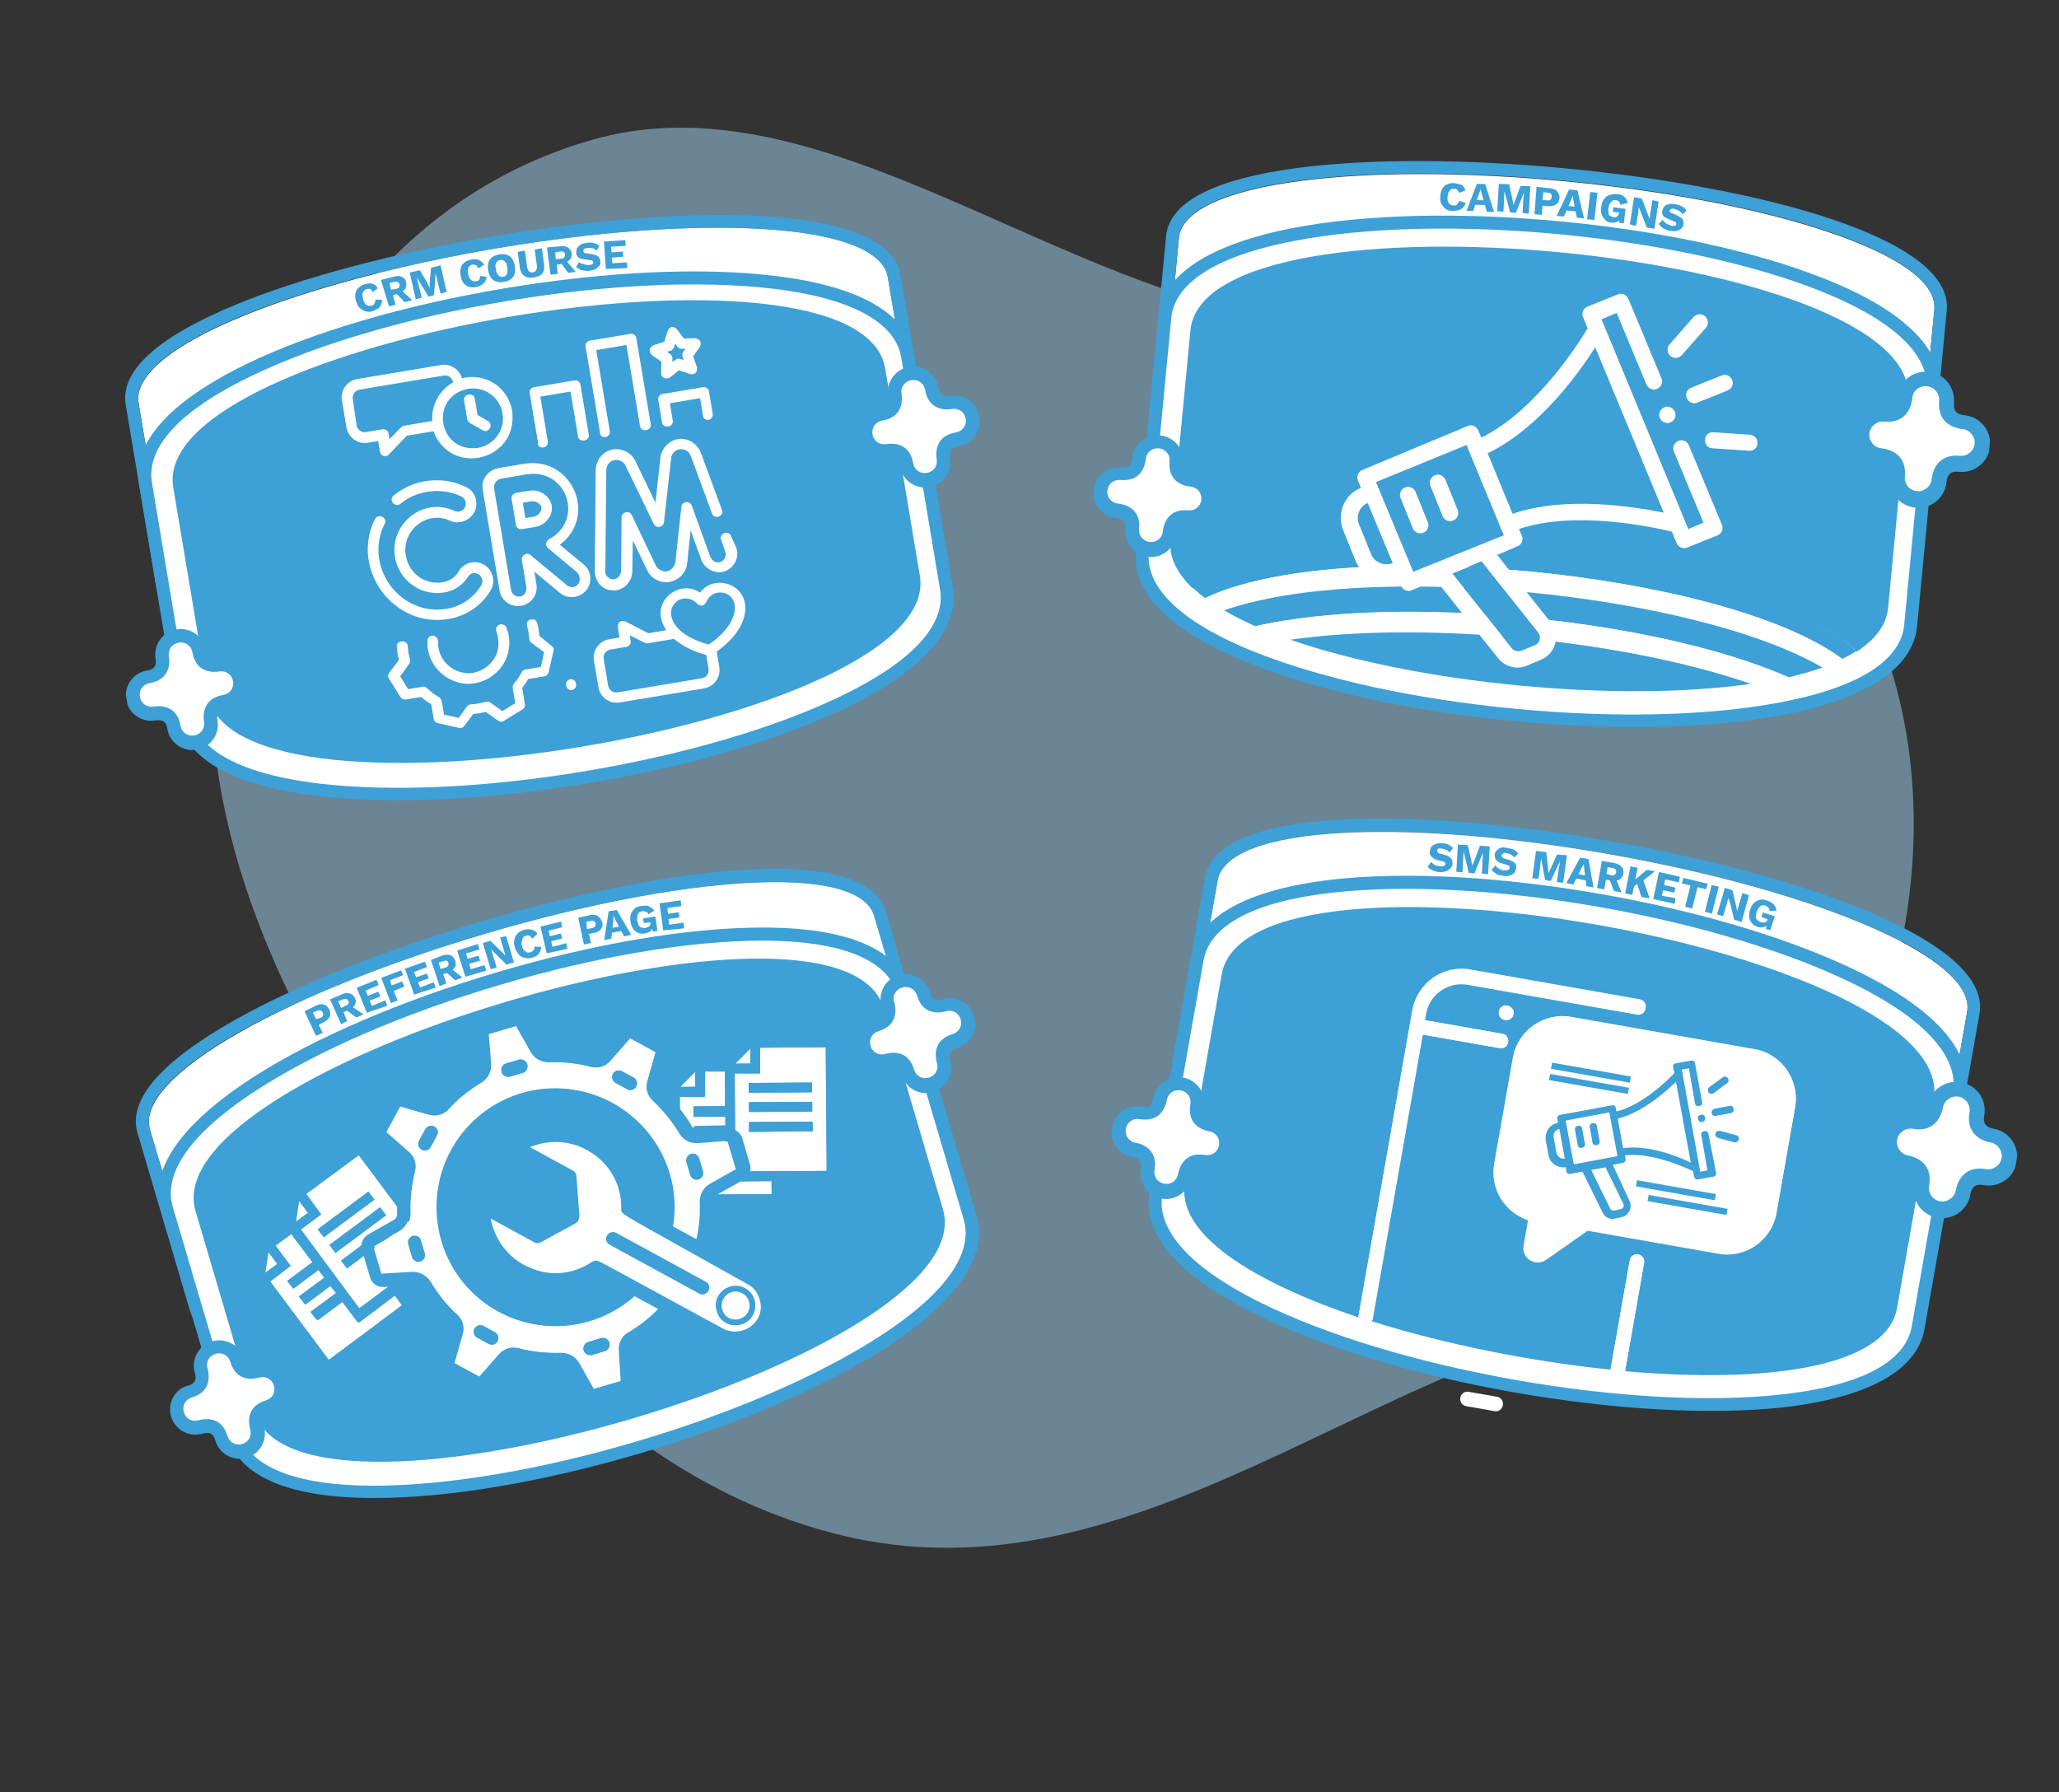 <svg xmlns="http://www.w3.org/2000/svg" width="471" height="410" viewBox="0 0 471 410" fill="none"><rect x="0" y="0" width="471" height="410" fill="#333333" stroke="none"/><path d="M411.354 114.526C444.051 152.636 443.327 204.404 425.783 245.3C409.617 282.983 364.931 299.586 324.076 317.975C282.16 336.841 239.732 363.304 191.169 350.9C141.191 338.134 107.942 296.389 82.292 256.217C57.107 216.772 41.627 173.413 51.446 132.07C61.699 88.901 87.68 45.575 135.553 31.962C180.558 19.165 226.613 54.441 274.277 68.709C322.253 83.072 380.49 78.552 411.354 114.526Z" fill="#A4D9F8" fill-opacity="0.5"></path><g clip-path="url(#clip0_10_266)"><path d="M210.071 105.158L203.084 63.406C202.07 57.341 191.897 53.408 174.383 52.383C158.079 51.394 136.66 52.94 113.932 56.743C91.224 60.663 70.35 66.194 55.257 72.437C39.031 79.109 30.693 86.139 31.708 92.204L38.675 133.84C39.69 139.904 49.862 143.837 67.377 144.863C83.68 145.851 105.1 144.305 127.828 140.502C150.555 136.699 171.429 131.168 186.522 124.925C202.631 118.273 211.086 111.223 210.071 105.158Z" fill="white"></path><path d="M128.296 143.301C144.112 140.654 158.951 137.212 171.663 133.286L84.031 147.951C97.328 147.524 112.48 145.948 128.296 143.301Z" fill="#3DA0D7"></path><path d="M213 104.668L206.013 62.916C203.262 46.471 157.514 46.573 113.464 53.944C90.501 57.787 69.394 63.357 54.066 69.639C35.926 77.11 27.471 84.88 28.759 92.577L35.727 134.213C37.034 142.027 47.539 146.504 67.123 147.663C72.238 148.006 77.901 148.017 84.012 147.834L171.76 133.15C177.599 131.334 182.949 129.48 187.674 127.49C205.716 120.155 214.308 112.482 213 104.668ZM127.808 140.385C105.08 144.188 83.661 145.735 67.357 144.746C49.843 143.72 39.67 139.788 38.656 133.723L31.688 92.087C30.673 86.022 39.011 78.992 55.237 72.32C70.331 66.078 91.204 60.547 113.932 56.743C136.66 52.94 158.079 51.394 174.383 52.383C191.897 53.408 202.07 57.341 203.085 63.406L210.052 105.042C211.067 111.106 202.729 118.137 186.503 124.808C171.409 131.051 150.536 136.582 127.808 140.385Z" fill="#3DA0D7"></path><path d="M55.212 155.651C60.325 186.207 207.119 161.643 202.005 131.086L194.843 88.284C189.73 57.727 42.936 82.292 48.049 112.848L55.212 155.651V155.651Z" fill="#3DA0D7"></path><path d="M47.636 159.316C53.315 193.255 216.159 166.005 210.48 132.066L202.556 84.715C196.877 50.777 34.033 78.027 39.712 111.966L47.636 159.316V159.316Z" fill="#3DA0D7"></path><path d="M42.129 163.835C48.511 201.972 222.816 172.684 216.454 134.663L207.555 81.481C201.173 43.343 26.867 72.632 33.23 110.652L42.129 163.835V163.835Z" fill="white"></path><path d="M47.577 158.967C53.256 192.905 216.1 165.655 210.421 131.716L202.478 84.249C196.798 50.31 33.954 77.56 39.634 111.499L47.577 158.967V158.967Z" fill="#3DA0D7"></path><path d="M134.307 179.222C111.345 183.065 89.477 184.087 72.763 182.088C53.355 179.82 42.323 173.633 40.723 164.07L31.824 110.888C30.223 101.324 38.757 91.863 56.35 83.284C71.502 75.953 92.512 69.799 115.474 65.957C138.436 62.115 160.305 61.093 177.018 63.092C196.426 65.359 207.477 71.663 209.078 81.226L217.977 134.408C219.577 143.972 211.044 153.433 193.451 162.012C178.279 169.226 157.269 175.38 134.307 179.222ZM115.962 68.873C93.234 72.676 72.576 78.771 57.638 85.946C37.019 95.871 33.796 104.683 34.752 110.397L43.652 163.58C44.589 169.178 50.524 176.577 73.134 179.268C89.594 181.19 111.111 180.227 133.839 176.423C156.567 172.62 177.225 166.525 192.162 159.35C212.782 149.425 216.004 140.613 215.048 134.898L206.149 81.716C205.212 76.118 199.277 68.719 176.666 66.028C160.207 64.106 138.573 65.089 115.962 68.873Z" fill="#3DA0D7"></path><path d="M44.686 169.761C42.343 170.153 40.157 168.601 39.766 166.268C39.22 163.003 36.799 162.928 35.393 163.164C33.05 163.556 30.863 162.003 30.473 159.671C30.082 157.338 31.645 155.158 33.987 154.766C37.268 154.217 37.346 151.806 37.112 150.407C36.722 148.074 38.284 145.895 40.627 145.503C42.97 145.11 45.157 146.663 45.547 148.995C46.093 152.261 48.515 152.335 49.92 152.1C52.264 151.708 54.45 153.26 54.841 155.593C55.231 157.926 53.669 160.105 51.326 160.497C48.045 161.046 47.967 163.457 48.201 164.857C48.592 167.189 47.029 169.369 44.686 169.761Z" fill="white"></path><path d="M40.881 147.019C42.404 146.764 43.77 147.734 44.024 149.25C44.863 154.265 49.237 153.773 50.174 153.616C51.697 153.361 53.064 154.332 53.318 155.848C53.571 157.364 52.595 158.726 51.072 158.981C46.034 159.824 46.522 164.179 46.678 165.112C46.932 166.628 45.956 167.99 44.433 168.245C42.91 168.5 41.543 167.53 41.289 166.013C40.45 160.998 36.076 161.491 35.139 161.647C33.616 161.902 32.249 160.932 31.996 159.416C31.742 157.9 32.718 156.537 34.241 156.282C39.279 155.439 38.791 151.085 38.635 150.152C38.381 148.636 39.358 147.274 40.881 147.019ZM40.373 143.986C37.21 144.516 35.062 147.513 35.589 150.662C35.979 152.994 34.456 153.249 33.636 153.386C30.473 153.916 28.325 156.913 28.852 160.062C29.379 163.211 32.386 165.345 35.549 164.816C37.892 164.424 38.146 165.94 38.282 166.756C38.809 169.905 41.816 172.04 44.979 171.511C48.142 170.981 50.29 167.984 49.763 164.835C49.373 162.503 50.896 162.248 51.716 162.11C54.879 161.581 57.027 158.584 56.5 155.435C55.973 152.286 52.967 150.152 49.803 150.681C47.46 151.073 47.207 149.557 47.07 148.741C46.543 145.592 43.536 143.457 40.373 143.986Z" fill="#3DA0D7"></path><path d="M212.277 109.705C209.934 110.097 207.748 108.545 207.357 106.212C206.811 102.946 204.39 102.872 202.984 103.107C200.641 103.499 198.454 101.947 198.064 99.614C197.673 97.282 199.236 95.102 201.579 94.71C204.859 94.161 204.937 91.75 204.703 90.351C204.313 88.018 205.875 85.838 208.218 85.446C210.561 85.054 212.748 86.606 213.138 88.939C213.685 92.205 216.106 92.279 217.512 92.044C219.855 91.652 222.041 93.204 222.432 95.537C222.822 97.869 221.26 100.049 218.917 100.441C215.636 100.99 215.558 103.401 215.792 104.8C216.183 107.133 214.62 109.313 212.277 109.705Z" fill="white"></path><path d="M208.472 86.962C209.995 86.707 211.361 87.678 211.615 89.194C212.454 94.209 216.828 93.717 217.765 93.56C219.288 93.305 220.655 94.275 220.909 95.791C221.162 97.308 220.186 98.67 218.663 98.925C213.625 99.768 214.113 104.122 214.269 105.055C214.523 106.572 213.547 107.934 212.024 108.189C210.501 108.444 209.134 107.473 208.88 105.957C208.041 100.942 203.667 101.434 202.73 101.591C201.207 101.846 199.84 100.876 199.587 99.36C199.333 97.843 200.309 96.481 201.832 96.226C206.87 95.383 206.382 91.029 206.226 90.096C205.972 88.58 206.949 87.217 208.472 86.962ZM207.964 83.93C204.801 84.459 202.653 87.457 203.18 90.606C203.57 92.938 202.047 93.193 201.227 93.33C198.064 93.859 195.916 96.856 196.443 100.006C196.97 103.154 199.977 105.289 203.14 104.76C205.483 104.368 205.737 105.884 205.873 106.7C206.4 109.849 209.407 111.984 212.57 111.454C215.733 110.925 217.881 107.928 217.354 104.779C216.964 102.446 218.487 102.191 219.307 102.054C222.47 101.525 224.618 98.528 224.091 95.379C223.564 92.23 220.558 90.095 217.395 90.625C215.051 91.017 214.798 89.501 214.661 88.684C214.134 85.535 211.127 83.401 207.964 83.93Z" fill="#3DA0D7"></path><path d="M123.356 145.446C123.317 144.494 123.142 143.444 122.868 142.531C122.497 141.034 120.076 141.679 120.564 143.156C120.857 144.186 121.013 145.119 121.072 146.188C121.13 146.538 121.306 146.869 121.579 147.063L124.469 149.217L123.707 152.581L120.192 153.169C119.841 153.228 119.509 153.404 119.333 153.793C118.884 154.707 118.298 155.525 117.595 156.362C117.4 156.634 117.224 157.023 117.283 157.373L117.868 160.872L114.92 162.684L112.186 160.744C111.913 160.55 111.542 160.492 111.074 160.57C109.921 160.883 108.867 161.059 107.676 161.139C107.325 161.198 106.993 161.373 106.797 161.645L104.942 164.234L101.564 163.48C100.628 157.882 101.369 160.875 97.66 157.42C97.367 157.109 96.996 157.051 96.644 157.11L93.364 157.659L91.549 154.726L93.599 151.865C93.794 151.592 93.853 151.223 93.794 150.873C93.501 149.843 93.345 148.91 93.287 147.84C93.248 146.168 90.28 146.425 90.827 148.252C90.866 149.205 91.002 150.021 91.275 150.935L89.01 153.951C88.717 154.36 88.678 154.846 88.991 155.273L91.626 159.508C91.939 159.936 92.329 160.11 92.798 160.032L96.312 159.443C97.015 160.045 97.835 160.627 98.636 161.093L99.202 164.475C99.28 164.942 99.709 165.349 100.08 165.407L104.962 166.509C105.469 166.663 105.918 166.468 106.211 166.06L108.281 163.315C109.238 163.275 110.175 163.118 111.093 162.845L113.963 164.882C114.373 165.173 114.861 165.212 115.291 164.9L119.547 162.269C119.977 161.958 120.153 161.569 120.075 161.102L119.45 157.37C119.938 156.689 120.446 156.124 120.798 155.346L124.546 154.719C125.015 154.64 125.425 154.212 125.484 153.843L126.597 148.98C126.753 148.475 126.558 148.028 126.148 147.737L123.356 145.446Z" fill="white"></path><path d="M99.027 145.441C98.305 145.442 97.778 145.89 97.778 146.609C97.563 151.082 100.647 155.121 105.04 156.185C109.941 157.403 115.174 154.129 116.268 149.15C116.678 147.283 116.6 145.378 115.819 143.59C115.585 142.91 114.824 142.678 114.257 142.893C113.574 143.127 113.34 143.885 113.554 144.449C114.023 145.809 114.14 147.228 113.886 148.59C113.163 152.188 109.141 154.779 105.607 153.812C102.346 153.039 100.042 150.067 100.218 146.8C100.199 145.964 99.633 145.46 99.027 145.441Z" fill="white"></path><path d="M167.231 122.638C166.743 121.161 164.361 122.039 164.966 123.497L165.884 126.101C166.294 127.111 165.747 128.162 164.849 128.552C163.814 128.845 163.033 128.496 162.486 127.389L158.23 115.632C157.801 114.505 156.024 114.682 155.868 115.907L154.5 128.605C154.422 129.577 153.485 130.454 152.567 130.727C151.63 130.884 150.439 130.244 150.068 129.467L144.504 117.809C143.957 116.701 142.219 117.112 142.18 118.318L142.082 130.683C141.906 131.792 141.398 132.356 140.227 132.552C139.25 132.476 138.391 131.66 138.47 130.688L138.686 107.512C138.745 106.424 139.428 105.47 140.483 105.294C141.518 105 142.709 105.64 143.099 106.534L149.541 119.843C150.088 120.951 151.728 120.676 151.884 119.451L153.526 104.789C153.604 103.817 154.522 102.824 155.596 102.765C156.669 102.705 157.607 103.267 158.017 104.278L162.877 117.492C163.365 118.969 165.748 118.091 165.142 116.633L160.301 103.536C159.481 101.515 157.451 100.176 155.322 100.412C153.194 100.649 151.339 102.518 151.085 104.598L149.932 114.982L145.325 105.442C144.388 103.441 142.045 102.394 139.956 102.864C137.866 103.333 136.382 105.26 136.265 107.438L136.068 130.73C136.107 133.122 137.883 135.102 140.285 135.06C142.589 135.154 144.542 133.149 144.64 130.855L144.757 123.641L148.076 130.519C148.994 132.404 151.102 133.49 153.211 133.137C155.3 132.667 156.96 131.071 157.195 128.874L157.976 121.309L160.436 128.091C161.275 130.229 163.774 131.489 165.922 130.65C168.07 129.811 169.222 127.34 168.383 125.203L167.231 122.638Z" fill="white"></path><path d="M102.601 141.606C106.701 140.92 110.157 138.543 112.227 135.08C113.457 133.075 112.774 130.432 110.763 129.21C108.752 127.988 106.097 128.672 104.886 130.793C104.144 132.116 102.836 132.935 101.196 133.209C97.212 133.876 93.503 131.139 92.82 127.057C91.863 121.343 97.702 116.649 102.934 119.13C105.024 120.099 107.62 119.065 108.597 116.984C109.554 114.785 108.656 112.298 106.45 111.348C101.08 108.77 94.481 109.635 90.048 113.374C88.779 114.425 90.399 116.192 91.571 115.277C95.379 112.122 100.924 111.434 105.493 113.547C106.41 113.993 106.84 115.12 106.391 116.034C105.824 116.968 105.024 117.222 104.008 116.912C96.941 113.539 89.071 119.772 90.359 127.469C91.257 132.834 96.314 136.424 101.586 135.542C103.929 135.149 105.882 133.864 107.014 131.995C107.698 131.042 108.518 130.905 109.435 131.351C110.373 131.913 110.568 133.079 110.099 133.877C108.4 136.679 105.608 138.705 102.21 139.274C91.432 141.077 83.115 129.52 87.997 119.831C88.72 118.392 86.494 117.325 85.772 118.765C80.089 130.147 89.948 143.723 102.601 141.606Z" fill="white"></path><path d="M126.209 115.715C125.838 113.499 123.515 111.85 121.054 112.261L118.008 112.771C117.325 113.005 116.915 113.434 117.032 114.133C117.227 115.3 117.832 118.915 118.027 120.081C118.145 120.781 118.808 121.15 119.394 121.052C120.566 120.856 121.737 120.659 122.44 120.542C124.783 120.15 126.58 117.931 126.209 115.715ZM122.05 118.209C121.581 118.288 120.878 118.405 120.175 118.523C120.058 117.823 119.707 115.724 119.59 115.024L121.464 114.71C122.519 114.534 123.71 115.174 123.866 116.107C123.905 117.06 123.104 118.033 122.05 118.209Z" fill="white"></path><path d="M133.51 129.12L128.063 124.637C136.83 118.014 130.818 104.393 120.02 106.08L113.928 107.1C111.604 107.608 110.023 109.671 110.413 112.004L114.277 135.096C114.668 137.429 116.854 138.981 119.197 138.589C121.54 138.197 123.103 136.017 122.712 133.685L122.224 130.769L128.101 135.66C129.917 137.155 132.631 136.821 134.135 135.01C135.541 133.336 135.326 130.615 133.51 129.12ZM132.221 133.652C131.518 134.489 130.679 134.51 129.741 133.947L121.346 126.959C120.507 126.261 119.198 127.079 119.374 128.129L120.408 134.31C120.584 135.36 119.901 136.313 118.963 136.47C118.026 136.627 117.069 135.948 116.894 134.898L113.01 111.689C112.854 110.756 113.635 109.666 114.572 109.51L120.547 108.51C129.704 107.097 133.745 119.01 125.564 123.376C124.822 123.98 124.685 124.602 125.29 125.34L132.007 130.93C132.729 131.649 132.827 132.951 132.221 133.652Z" fill="white"></path><path d="M84.172 101.288L86.515 100.896L86.925 103.345C87.101 104.395 88.35 104.666 88.956 103.965L93.056 99.682L99.148 98.662C103.209 109.253 118.693 105.343 117.151 93.971C116.253 88.606 110.982 85.172 105.671 86.541C105.085 84.481 103.054 83.142 100.829 83.514L81.732 86.71C79.389 87.102 77.827 89.282 78.218 91.614L79.232 97.679C79.642 100.128 81.829 101.68 84.172 101.288ZM114.964 94.577C115.589 98.309 113.05 101.851 109.301 102.478C100.222 103.638 98.075 90.809 107.037 88.95C110.786 88.322 114.34 90.845 114.964 94.577ZM80.697 91.319C80.522 90.269 81.205 89.316 82.259 89.139L101.473 85.924C102.527 85.748 103.484 86.427 103.659 87.477C100.574 89.192 98.621 92.636 98.875 96.31L92.431 97.388C92.197 97.428 91.982 97.584 91.768 97.739L89.093 100.465L88.878 99.182C88.761 98.482 88.097 98.114 87.511 98.212L83.762 98.839C82.708 99.016 81.751 98.337 81.575 97.287L80.697 91.319Z" fill="white"></path><path d="M170.413 138.052C169.593 133.153 163.072 131.607 160.123 135.577C156.042 132.783 150.38 136.368 151.199 141.267C151.258 141.617 151.434 142.666 152.41 144.181L148.309 144.868L143.038 142.153C141.905 141.863 141.378 142.311 141.319 143.4L141.729 145.849L139.386 146.241C137.043 146.633 135.481 148.813 135.871 151.145L136.886 157.21C137.276 159.542 139.463 161.095 141.806 160.703L161.02 157.488C163.363 157.095 164.925 154.916 164.534 152.583L163.949 149.084C171.369 143.766 170.53 138.751 170.413 138.052ZM160.629 155.155L141.299 158.39C140.244 158.566 139.288 157.887 139.112 156.837L138.097 150.773C137.922 149.723 138.605 148.769 139.659 148.593L143.291 147.985C143.994 147.868 144.365 147.206 144.268 146.623L144.053 145.34L147.47 147.046C147.724 147.124 147.977 147.201 148.212 147.162L154.186 146.162C155.729 147.463 158.013 148.879 161.547 149.846L162.074 152.995C162.25 154.045 161.566 154.998 160.629 155.155ZM162.114 147.473C158.951 146.564 154.167 144.607 153.523 140.758C153.23 139.009 154.5 137.237 156.257 136.943C157.428 136.747 158.717 137.251 159.459 138.086C160.299 138.785 161.001 138.667 161.568 137.733C162.837 134.523 167.484 134.945 168.05 138.327C168.128 138.793 168.811 142.875 162.114 147.473Z" fill="white"></path><path d="M124.335 102.361C125.038 102.243 125.409 101.581 125.312 100.998L123.594 90.735L130.506 89.578L132.224 99.842C132.477 101.358 134.938 100.946 134.684 99.43L132.771 88C132.654 87.301 131.99 86.932 131.405 87.03L122.15 88.579C121.447 88.697 121.076 89.358 121.173 89.941L123.086 101.371C122.969 102.11 123.632 102.478 124.335 102.361Z" fill="white"></path><path d="M162.059 96.048C162.762 95.93 163.133 95.269 163.035 94.686L162.177 89.554C162.06 88.854 161.396 88.486 160.81 88.584L151.555 90.133C150.852 90.25 150.481 90.912 150.578 91.495L151.437 96.626C151.691 98.143 154.151 97.731 153.897 96.215L153.234 92.249L160.146 91.093L160.809 95.058C160.809 95.778 161.473 96.146 162.059 96.048Z" fill="white"></path><path d="M138.511 99.989C139.214 99.871 139.585 99.209 139.488 98.626L136.385 80.082L143.297 78.926L146.4 97.469C146.653 98.986 149.114 98.574 148.86 97.058L145.562 77.348C145.445 76.648 144.781 76.279 144.195 76.377L134.94 77.926C134.237 78.044 133.866 78.705 133.963 79.288L137.262 98.999C137.262 99.718 137.925 100.086 138.511 99.989Z" fill="white"></path><path d="M149.095 81.192L151.282 82.745L151.243 85.389C151.184 86.478 152.453 86.865 153.215 86.378L155.343 84.703L157.901 85.594C159.014 85.767 159.522 85.203 159.444 84.017L158.546 81.529L160.108 79.35C160.537 78.319 160.186 77.658 159.054 77.368L156.418 77.449L154.856 75.313C153.997 74.497 153.294 74.615 152.747 75.666L151.966 78.194L149.447 78.975C148.471 79.618 148.353 80.357 149.095 81.192ZM153.391 80.234C153.742 80.175 154.035 79.766 154.211 79.377L154.445 78.619L154.914 79.26C155.09 79.59 155.48 79.764 155.968 79.802L156.808 79.782L156.32 80.463C156.125 80.736 155.968 81.241 156.144 81.572L156.398 82.368L155.636 82.136C155.246 81.962 154.894 82.02 154.465 82.332L153.82 82.8L153.801 81.964C153.86 81.594 153.547 81.167 153.274 80.973L152.59 80.488L153.391 80.234Z" fill="white"></path><path d="M107.505 96.784L110.434 98.452C111.762 99.189 112.992 97.185 111.645 96.332L109.243 94.935L108.619 91.203C108.365 89.687 105.905 90.098 106.158 91.615L106.88 95.93C106.939 96.28 107.232 96.59 107.505 96.784Z" fill="white"></path><path d="M130.443 155.411C128.92 155.666 129.33 158.115 130.853 157.86C132.356 157.488 131.966 155.156 130.443 155.411Z" fill="white"></path><path d="M87.413 68.546C87.374 69.032 87.316 69.401 87.14 69.79C86.964 70.179 86.769 70.452 86.437 70.627C86.105 70.803 85.773 70.978 85.324 71.173C84.758 71.388 84.152 71.369 83.645 71.214C83.137 71.059 82.746 70.885 82.317 70.477C81.888 70.07 81.673 69.506 81.458 68.943C81.224 68.263 81.243 67.66 81.282 67.174C81.439 66.668 81.595 66.162 82.025 65.85C82.434 65.422 82.884 65.227 83.45 65.013C83.918 64.934 84.27 64.875 84.621 64.816C84.992 64.874 85.363 64.932 85.637 65.126C85.91 65.32 86.183 65.514 86.379 65.961L85.207 66.876C85.148 66.527 84.992 66.313 84.719 66.119C84.465 66.041 84.231 66.081 83.879 66.14C83.645 66.179 83.313 66.354 83.235 66.607C83.02 66.763 82.942 67.016 82.883 67.385C82.922 67.618 83.001 68.085 83.059 68.435C83.137 68.901 83.293 69.115 83.469 69.445C83.625 69.659 83.899 69.853 84.152 69.93C84.406 70.008 84.641 69.969 84.992 69.91C85.344 69.851 85.558 69.695 85.636 69.442C85.832 69.17 85.91 68.917 85.851 68.567L87.413 68.546Z" fill="#3DA0D7"></path><path d="M90.147 63.292C90.831 63.058 91.436 63.077 91.963 63.348C92.49 63.62 92.783 63.93 92.88 64.513C92.978 65.097 92.959 65.699 92.666 66.108C92.373 66.517 91.826 66.848 91.143 67.082L91.045 67.219L89.893 67.531L90.498 69.708L88.995 70.079L87.14 64.035L90.147 63.292ZM90.615 66.091C90.967 66.033 91.182 65.877 91.279 65.74C91.377 65.604 91.455 65.351 91.416 65.118C91.377 64.885 91.221 64.671 91.084 64.574C90.694 64.4 90.459 64.439 90.225 64.478L89.073 64.791L89.444 66.287L90.615 66.091ZM91.592 66.168L94.306 68.711L92.568 69.122L90.381 66.85L91.592 66.168Z" fill="#3DA0D7"></path><path d="M100.789 60.672L102.175 66.795L100.788 67.147L100.086 64.387L99.656 62.541L99.285 67.518L98.016 67.85L95.361 63.499L95.79 65.346L96.493 68.105L95.106 68.457L93.72 62.335L96.044 61.826L97.723 64.662L98.289 65.886L98.309 64.564L98.602 61.278L100.789 60.672Z" fill="#3DA0D7"></path><path d="M111.323 63.355C111.283 63.841 111.108 64.23 110.912 64.503C110.717 64.775 110.405 65.067 110.073 65.243C109.741 65.418 109.409 65.594 108.94 65.672C108.354 65.77 107.749 65.751 107.242 65.597C106.734 65.442 106.324 65.151 106.011 64.724C105.699 64.296 105.484 63.733 105.367 63.033C105.25 62.333 105.27 61.73 105.426 61.225C105.582 60.719 105.875 60.31 106.305 59.998C106.617 59.706 107.183 59.492 107.769 59.394C108.238 59.315 108.589 59.257 108.96 59.314C109.331 59.372 109.722 59.547 109.995 59.741C110.268 59.935 110.542 60.129 110.737 60.576L109.429 61.394C109.253 61.064 109.077 60.733 108.823 60.656C108.687 60.559 108.316 60.501 108.081 60.541C107.73 60.599 107.515 60.755 107.418 60.891C107.203 61.047 107.125 61.3 107.066 61.669C106.988 61.922 107.047 62.272 107.125 62.739C107.203 63.205 107.378 63.536 107.535 63.749C107.691 63.963 107.847 64.177 108.101 64.254C108.355 64.331 108.608 64.409 108.96 64.35C109.311 64.291 109.526 64.135 109.624 63.999C109.721 63.863 109.78 63.493 109.839 63.124L111.323 63.355Z" fill="#3DA0D7"></path><path d="M114.193 58.199C114.779 58.101 115.384 58.12 115.892 58.274C116.4 58.429 116.81 58.72 117.122 59.148C117.434 59.575 117.649 60.138 117.766 60.838C117.883 61.538 117.864 62.141 117.707 62.646C117.551 63.152 117.258 63.561 116.829 63.873C116.399 64.184 115.95 64.379 115.247 64.497C114.544 64.614 114.056 64.576 113.548 64.421C113.041 64.266 112.631 63.975 112.318 63.548C112.006 63.121 111.791 62.557 111.674 61.858C111.557 61.158 111.577 60.555 111.733 60.049C111.889 59.544 112.182 59.135 112.612 58.823C113.041 58.512 113.607 58.297 114.193 58.199ZM114.408 59.482C114.056 59.541 113.842 59.697 113.744 59.833C113.529 59.989 113.451 60.241 113.373 60.494C113.295 60.747 113.353 61.097 113.431 61.563C113.51 62.03 113.568 62.38 113.724 62.594C113.88 62.807 114.037 63.021 114.31 63.215C114.564 63.292 114.818 63.37 115.052 63.331C115.286 63.291 115.618 63.116 115.716 62.98C115.931 62.824 116.009 62.571 116.067 62.202C116.126 61.832 116.087 61.599 116.009 61.132C115.931 60.666 115.872 60.316 115.716 60.102C115.56 59.889 115.404 59.675 115.15 59.597C115.013 59.5 114.759 59.423 114.408 59.482Z" fill="#3DA0D7"></path><path d="M123.956 56.805L124.444 60.44C124.58 61.257 124.463 61.995 124.073 62.54C123.682 63.085 122.999 63.32 122.061 63.476C121.124 63.633 120.382 63.518 119.953 63.11C119.426 62.838 119.074 62.178 118.918 61.245L118.43 57.61L120.07 57.335L120.578 61.087C120.656 61.553 120.831 61.884 120.988 62.097C121.261 62.291 121.515 62.369 121.866 62.31C122.218 62.251 122.55 62.076 122.628 61.823C122.823 61.55 122.882 61.181 122.823 60.831L122.316 57.08L123.956 56.805Z" fill="#3DA0D7"></path><path d="M128.213 56.333C128.916 56.215 129.54 56.35 129.95 56.641C130.36 56.932 130.673 57.36 130.77 57.943C130.868 58.526 130.712 59.032 130.302 59.46C129.892 59.888 129.325 60.103 128.622 60.221L128.525 60.357L127.353 60.553L127.587 62.672L125.928 62.83L125.128 56.609L128.213 56.333ZM128.33 59.19C128.681 59.132 128.915 59.092 129.013 58.956C129.208 58.684 129.306 58.547 129.247 58.198C129.208 57.964 129.169 57.731 128.915 57.654C128.779 57.557 128.525 57.479 128.174 57.538L127.002 57.734L127.139 59.27L128.33 59.19ZM129.325 59.383L131.727 62.219L129.95 62.396L128.076 59.832L129.325 59.383Z" fill="#3DA0D7"></path><path d="M134.344 55.546C134.93 55.448 135.418 55.486 135.925 55.641C136.433 55.796 136.823 55.971 137.116 56.281L136.452 57.352C136.159 57.041 135.886 56.847 135.515 56.789C135.144 56.731 134.89 56.654 134.422 56.732C134.187 56.771 133.953 56.811 133.836 56.83C133.719 56.85 133.621 56.986 133.524 57.122C133.426 57.258 133.445 57.375 133.465 57.492C133.484 57.608 133.504 57.725 133.641 57.822C133.777 57.919 134.031 57.996 134.265 57.957L135.378 58.131C136.003 58.266 136.511 58.421 136.784 58.615C137.077 58.926 137.253 59.256 137.331 59.722C137.409 60.189 137.35 60.558 137.038 60.85C136.843 61.123 136.53 61.415 136.198 61.59C135.866 61.766 135.398 61.844 134.812 61.942C134.343 62.021 133.972 61.963 133.601 61.905C133.23 61.847 132.859 61.789 132.586 61.595C132.313 61.401 132.059 61.324 131.785 61.13L132.43 59.943C132.586 60.157 132.84 60.234 133.094 60.312C133.348 60.389 133.601 60.466 133.855 60.544C134.109 60.621 134.461 60.562 134.714 60.64C134.949 60.601 135.066 60.581 135.3 60.542C135.417 60.522 135.515 60.386 135.632 60.366C135.73 60.23 135.71 60.113 135.691 59.997C135.671 59.88 135.652 59.764 135.515 59.666C135.378 59.569 135.242 59.472 135.007 59.512L133.777 59.358C133.406 59.3 133.035 59.242 132.781 59.165C132.528 59.087 132.254 58.893 132.098 58.68C131.942 58.466 131.766 58.136 131.844 57.883C131.786 57.533 131.844 57.163 132.02 56.774C132.196 56.385 132.528 56.21 132.84 55.918C133.289 55.723 133.758 55.644 134.344 55.546Z" fill="#3DA0D7"></path><path d="M138.6 61.548L138.151 55.269L143.032 54.932L143.13 56.234L139.791 56.433L139.889 57.736L142.505 57.538L142.583 58.724L139.967 58.922L140.064 60.224L143.403 60.025L143.5 61.328L138.6 61.548Z" fill="#3DA0D7"></path></g><g clip-path="url(#clip1_10_266)"><path d="M417.621 52.879C402.144 47.717 381.076 43.683 358.164 41.493C335.251 39.303 313.683 39.261 297.508 41.397C280.129 43.656 270.27 48.297 269.685 54.418L265.668 96.441C265.083 102.562 273.884 108.987 290.52 114.497C305.998 119.659 327.065 123.692 349.978 125.882C372.89 128.072 394.459 128.115 410.634 125.978C428.012 123.719 437.872 119.079 438.457 112.958L442.485 70.817C443.07 64.695 434.257 58.389 417.621 52.879Z" fill="white"></path><path d="M358.445 38.55C335.296 36.338 313.491 36.273 297.08 38.387C277.649 40.924 267.486 46.249 266.743 54.018L262.727 96.041C261.973 103.928 270.954 110.964 289.553 117.137C305.266 122.321 326.57 126.377 349.719 128.59C372.868 130.802 394.672 130.867 410.966 128.742C430.397 126.204 440.549 120.998 441.302 113.111L445.319 71.087C447.024 54.501 402.853 42.795 358.445 38.55ZM438.457 112.958C437.872 119.079 428.012 123.719 410.634 125.978C394.459 128.115 372.89 128.072 349.978 125.882C327.065 123.692 305.998 119.659 290.52 114.497C273.884 108.987 265.083 102.562 265.668 96.441L269.696 54.3C270.281 48.179 280.14 43.538 297.519 41.279C313.694 39.143 335.262 39.185 358.175 41.376C381.087 43.566 402.155 47.599 417.632 52.761C434.268 58.271 443.07 64.695 442.485 70.816L438.457 112.958Z" fill="#3DA0D7"></path><path d="M261.263 126.311C257.584 164.804 433.337 181.484 437.005 143.11L442.135 89.433C445.815 50.941 270.062 34.26 266.394 72.634L261.263 126.311V126.311Z" fill="white"></path><path d="M346.242 164.963C323.094 162.75 301.728 158.095 286.115 151.851C267.972 144.652 258.923 135.828 259.846 126.176L264.977 72.499C265.9 62.846 276.574 55.908 295.764 52.159C312.276 48.986 334.137 48.462 357.286 50.675C380.435 52.888 401.801 57.543 417.413 63.787C435.556 70.986 444.594 79.927 443.671 89.58L438.54 143.257C437.617 152.909 426.943 159.848 407.753 163.596C391.252 166.652 369.391 167.176 346.242 164.963ZM357.005 53.618C334.092 51.428 312.586 51.985 296.321 55.063C273.863 59.331 268.481 67.013 267.93 72.781L262.799 126.458C262.259 132.108 266.077 140.789 287.201 149.222C302.588 155.326 323.6 159.948 346.512 162.138C369.425 164.328 390.931 163.77 407.196 160.692C429.654 156.424 435.036 148.742 435.587 142.974L440.718 89.297C441.258 83.647 437.44 74.967 416.316 66.533C400.929 60.43 379.799 55.797 357.005 53.618Z" fill="#3DA0D7"></path><path d="M440.031 111.445C437.669 111.219 435.959 109.155 436.184 106.801C436.5 103.505 434.182 102.808 432.765 102.673C430.403 102.447 428.693 100.383 428.918 98.029C429.143 95.675 431.213 93.972 433.575 94.198C436.882 94.514 437.58 92.205 437.715 90.792C437.94 88.438 440.009 86.735 442.372 86.961C444.734 87.187 446.443 89.251 446.218 91.605C445.903 94.901 448.22 95.597 449.638 95.733C452 95.959 453.709 98.023 453.484 100.377C453.259 102.731 451.19 104.434 448.828 104.208C445.521 103.892 444.823 106.201 444.688 107.614C444.463 109.968 442.393 111.671 440.031 111.445Z" fill="white"></path><path d="M335.284 46.434C335.121 46.893 334.969 47.235 334.711 47.448C334.441 47.779 334.064 47.98 333.698 48.064C333.333 48.148 332.967 48.232 332.484 48.304C331.893 48.248 331.302 48.191 330.853 47.911C330.403 47.63 330.082 47.243 329.773 46.738C329.463 46.234 329.402 45.634 329.458 45.045C329.525 44.339 329.582 43.75 329.863 43.302C330.144 42.854 330.425 42.406 330.92 42.215C331.415 42.025 331.91 41.835 332.501 41.891C332.973 41.936 333.327 41.97 333.67 42.122C334.143 42.167 334.368 42.307 334.7 42.577C334.913 42.835 335.116 43.21 335.2 43.575L333.715 44.146C333.631 43.781 333.535 43.534 333.31 43.394C333.085 43.254 332.861 43.114 332.613 43.209C332.259 43.175 332.011 43.27 331.882 43.376C331.753 43.483 331.494 43.696 331.342 44.038C331.19 44.379 331.156 44.733 331.123 45.086C331.078 45.556 331.162 45.921 331.258 46.168C331.353 46.414 331.567 46.672 331.792 46.813C332.017 46.953 332.253 46.975 332.607 47.009C332.962 47.043 333.209 46.948 333.35 46.724C333.49 46.5 333.749 46.287 333.783 45.934L335.284 46.434Z" fill="#3DA0D7"></path><path d="M335.47 48.233L337.849 42.046L339.75 42.109L341.763 48.478L340.099 48.438L338.946 44.289L338.682 43.313L338.355 44.233L337.017 48.262L335.47 48.233ZM336.915 46.827L336.899 45.757L340.346 45.848L340.363 46.919L336.915 46.827Z" fill="#3DA0D7"></path><path d="M350.07 42.62L349.71 48.882L348.293 48.746L348.445 45.91L348.625 44.026L346.746 48.717L345.447 48.593L344.125 43.715L344.064 45.61L343.912 48.446L342.494 48.311L342.854 42.049L345.228 42.157L345.976 45.555L346.206 46.884L346.684 45.623L347.815 42.523L350.07 42.62Z" fill="#3DA0D7"></path><path d="M354.44 43.038C354.913 43.083 355.374 43.246 355.717 43.398C356.06 43.549 356.274 43.807 356.476 44.183C356.679 44.559 356.774 44.805 356.729 45.276C356.684 45.747 356.532 46.089 356.38 46.431C356.122 46.644 355.863 46.856 355.368 47.047C355.002 47.13 354.519 47.203 354.046 47.158L352.865 47.045L352.663 49.164L351.009 49.006L351.488 42.756L354.44 43.038ZM353.934 45.84C354.288 45.874 354.536 45.779 354.665 45.673C354.794 45.566 354.935 45.342 354.969 44.989C355.003 44.636 354.896 44.507 354.789 44.378C354.682 44.249 354.339 44.097 353.985 44.063L353.04 43.973L352.871 45.739L353.934 45.84Z" fill="#3DA0D7"></path><path d="M356.099 49.374L358.94 43.349L360.829 43.53L362.359 49.972L360.705 49.814L359.907 45.699L359.761 44.734L359.434 45.654L357.753 49.532L356.099 49.374ZM357.651 48.096L357.753 47.037L361.178 47.364L361.077 48.424L357.651 48.096Z" fill="#3DA0D7"></path><path d="M365.424 44.088L364.71 50.315L363.056 50.157L363.771 43.93L365.424 44.088Z" fill="#3DA0D7"></path><path d="M368.585 50.923C367.994 50.867 367.533 50.704 367.212 50.317C366.892 49.93 366.56 49.661 366.38 49.05C366.189 48.556 366.127 47.956 366.313 47.261C366.38 46.555 366.554 45.978 366.954 45.541C367.235 45.093 367.623 44.773 368.236 44.594C368.849 44.415 369.333 44.343 369.923 44.399C370.632 44.467 371.211 44.641 371.532 45.028C371.982 45.309 372.173 45.802 372.353 46.413L370.643 46.844C370.559 46.479 370.463 46.233 370.356 46.104C370.249 45.975 369.906 45.823 369.67 45.8C369.316 45.767 369.08 45.744 368.821 45.957C368.562 46.17 368.433 46.276 368.292 46.5C368.152 46.724 368 47.066 367.955 47.537C367.91 48.008 367.876 48.361 367.972 48.608C367.938 48.961 368.034 49.208 368.258 49.348C368.483 49.488 368.708 49.629 369.063 49.663C369.299 49.685 369.417 49.696 369.535 49.708C369.653 49.719 369.783 49.612 369.912 49.506C370.041 49.4 370.171 49.293 370.182 49.175C370.311 49.069 370.323 48.951 370.345 48.716L370.356 48.598L368.939 48.463L369.04 47.403L371.864 47.792L371.43 51.077L370.367 50.975L370.621 49.574L370.834 49.832C370.671 50.291 370.412 50.504 370.036 50.706C369.541 50.896 369.175 50.98 368.585 50.923Z" fill="#3DA0D7"></path><path d="M379.411 46.138L378.46 52.343L376.7 52.056L375.266 48.355L374.884 47.368L374.771 48.545L374.231 51.701L372.836 51.33L373.787 45.125L375.547 45.412L376.981 49.113L377.364 50.1L377.476 48.922L378.016 45.767L379.411 46.138Z" fill="#3DA0D7"></path><path d="M383.286 46.746C383.877 46.802 384.327 47.083 384.788 47.246C385.238 47.526 385.569 47.795 385.772 48.171L384.855 49.034C384.653 48.658 384.439 48.4 384.096 48.248C383.753 48.097 383.528 47.957 383.067 47.794C382.831 47.771 382.594 47.749 382.476 47.737C382.358 47.726 382.229 47.833 382.099 47.939C381.97 48.045 381.959 48.163 381.959 48.163C381.948 48.281 381.936 48.398 382.043 48.528C382.15 48.657 382.375 48.797 382.611 48.819L383.64 49.274C384.208 49.566 384.658 49.846 384.872 50.105C385.074 50.48 385.159 50.845 385.114 51.316C385.069 51.786 384.799 52.117 384.54 52.33C384.281 52.543 383.905 52.744 383.539 52.828C383.173 52.912 382.701 52.867 382.111 52.81C381.638 52.765 381.295 52.614 380.952 52.462C380.609 52.31 380.266 52.159 380.052 51.901C379.838 51.643 379.613 51.502 379.4 51.245L380.328 50.264C380.423 50.511 380.648 50.651 380.862 50.909C381.076 51.167 381.312 51.19 381.537 51.33C381.762 51.47 382.116 51.504 382.341 51.644C382.577 51.667 382.695 51.678 382.932 51.701C383.05 51.712 383.179 51.606 383.297 51.617C383.415 51.628 383.438 51.393 383.449 51.275C383.46 51.157 383.472 51.04 383.365 50.911C383.258 50.782 383.151 50.653 382.915 50.63L381.768 50.164C381.424 50.013 381.199 49.872 380.856 49.721C380.513 49.569 380.418 49.322 380.322 49.076C380.227 48.829 380.142 48.465 380.283 48.24C380.317 47.887 380.468 47.545 380.738 47.215C381.008 46.884 381.374 46.8 381.74 46.717C382.223 46.644 382.707 46.572 383.286 46.746Z" fill="#3DA0D7"></path><path d="M294.99 146.284C324.174 156.439 370.235 160.842 400.813 156.4C371.63 146.245 325.569 141.842 294.99 146.284Z" fill="#3DA0D7"></path><path d="M431.909 139.059L436.478 91.268C439.752 57.013 275.585 41.321 272.311 75.576L267.731 123.485C267.349 127.487 269.266 131.115 272.753 134.537C300.435 116.751 400.943 126.359 424.755 149.066C428.956 146.261 431.527 143.061 431.909 139.059Z" fill="#3DA0D7"></path><path d="M272.765 134.419C273.642 135.216 274.637 136.024 275.633 136.832C306.116 122.165 394.223 130.587 421.375 150.763C422.624 150.169 423.636 149.553 424.649 148.937C400.955 126.241 300.447 116.634 272.765 134.419Z" fill="#3DA0D7"></path><path d="M416.78 152.699C418.501 152.151 419.997 151.463 421.493 150.774C394.341 130.598 306.234 122.176 275.751 136.843C276.971 137.791 278.428 138.762 280.014 139.626C312.201 128.329 387.198 135.498 416.78 152.699Z" fill="white"></path><path d="M280.014 139.626C282.156 140.9 284.547 142.079 287.173 143.28C319.697 135.936 378.643 141.451 409.176 154.942C411.983 154.26 414.553 153.555 416.898 152.71C387.198 135.498 312.201 128.329 280.014 139.626Z" fill="#3DA0D7"></path><path d="M287.055 143.269C289.456 144.33 292.094 145.414 294.861 146.391C325.439 141.949 371.501 146.352 400.684 156.506C403.586 156.071 406.381 155.506 408.94 154.919C378.525 141.44 319.59 135.807 287.055 143.269Z" fill="white"></path><path d="M332.189 131.19L345.81 148.291C346.344 148.936 347.278 149.144 348.02 148.859L351.248 147.504C352.367 147.017 352.739 145.627 352.002 144.607L338.999 128.515L332.189 131.19Z" fill="#3DA0D7"></path><path d="M340.299 103.694L346.007 117.544C358.206 113.364 373.695 115.914 380.584 117.404L365.012 79.566C361.109 85.489 351.913 98.152 340.299 103.694Z" fill="#3DA0D7"></path><path d="M310.733 119.993L313.528 126.912C314.304 128.768 316.481 129.689 318.342 128.916L312.623 115.184C310.891 115.85 309.968 118.019 310.733 119.993Z" fill="#3DA0D7"></path><path d="M314.76 110.281L323.274 130.932L343.988 122.459L335.474 101.807L314.76 110.281ZM325.687 121.897C324.697 122.278 323.668 121.823 323.286 120.836L320.362 114.023C319.979 113.036 320.435 112.011 321.425 111.63C322.414 111.25 323.444 111.704 323.826 112.691L326.621 119.611C327.026 120.362 326.559 121.505 325.687 121.897ZM332.521 118.987C331.531 119.367 330.502 118.913 330.119 117.926L327.324 111.006C326.942 110.019 327.397 108.994 328.387 108.613C329.377 108.233 330.406 108.688 330.789 109.674L333.584 116.594C333.966 117.581 333.511 118.606 332.521 118.987Z" fill="#3DA0D7"></path><path d="M386.355 101.919C385.973 100.932 384.826 100.466 383.954 100.858C382.964 101.239 382.497 102.382 382.891 103.251L389.673 119.579L386.197 121.029L366.351 73.042L369.827 71.593L376.609 87.921C376.992 88.908 378.139 89.374 379.011 88.982C380 88.601 380.467 87.458 380.074 86.589L372.515 68.405C372.133 67.418 370.986 66.952 370.114 67.344L363.174 70.125C362.184 70.505 361.717 71.649 362.111 72.518L363.174 75.114C361.042 78.712 351.233 94.048 338.854 100.111L338.174 98.502C337.791 97.515 336.644 97.049 335.772 97.441L311.69 107.492C310.7 107.873 310.233 109.016 310.627 109.885L311.296 111.612C307.454 113.146 305.728 117.495 307.269 121.325L310.064 128.244C311.604 132.074 315.969 133.797 319.81 132.264L320.479 133.991C320.862 134.978 322.009 135.444 322.881 135.052L328.465 132.735L342.728 150.61C344.212 152.534 347.002 153.275 349.24 152.301L352.469 150.947C355.944 149.497 357.069 145.21 354.718 142.372L342.487 126.948L347.081 125.011C348.071 124.631 348.538 123.488 348.145 122.618L347.464 121.009C360.512 116.673 378.25 120.626 382.446 121.621L383.509 124.217C383.891 125.204 385.039 125.67 385.91 125.278L392.85 122.497C393.84 122.116 394.307 120.973 393.913 120.104L386.355 101.919ZM313.657 126.806L310.862 119.886C310.086 118.03 311.009 115.861 312.87 115.089L318.59 128.821C316.61 129.582 314.433 128.662 313.657 126.806ZM351.873 144.713C352.609 145.734 352.238 147.124 351.119 147.611L348.02 148.859C347.278 149.144 346.344 148.936 345.81 148.291L332.189 131.19L338.893 128.386L351.873 144.713ZM323.286 130.814L314.76 110.281L335.474 101.807L343.988 122.459L323.286 130.814ZM346.008 117.544L340.299 103.694C351.913 98.152 361.109 85.489 364.906 79.437L380.596 117.286C373.695 115.914 358.206 113.364 346.008 117.544Z" fill="white"></path><path d="M385.844 91.061C386.226 92.047 387.373 92.513 388.245 92.122L395.185 89.34C396.175 88.96 396.642 87.816 396.248 86.947C395.866 85.96 394.719 85.494 393.847 85.886L386.907 88.668C385.917 89.048 385.461 90.074 385.844 91.061Z" fill="white"></path><path d="M400.298 99.451L392.008 98.896C390.945 98.794 390.039 99.539 390.056 100.61C389.955 101.669 390.703 102.572 391.777 102.556L400.067 103.111C401.13 103.213 402.035 102.468 402.018 101.397C402.108 100.455 401.361 99.552 400.298 99.451Z" fill="white"></path><path d="M382.116 81.439C382.886 82.106 384.09 81.984 384.759 81.216L390.243 74.969C390.912 74.202 390.788 73.002 390.018 72.335C389.247 71.667 388.044 71.79 387.374 72.557L381.891 78.804C381.221 79.571 381.345 80.771 382.116 81.439Z" fill="white"></path><path d="M323.837 112.574C323.455 111.587 322.308 111.121 321.436 111.513C320.446 111.893 319.979 113.036 320.373 113.906L323.168 120.825C323.55 121.812 324.698 122.278 325.569 121.886C326.559 121.505 327.026 120.362 326.632 119.493L323.837 112.574Z" fill="white"></path><path d="M330.66 109.781C330.277 108.794 329.13 108.328 328.258 108.72C327.268 109.1 326.801 110.244 327.195 111.113L329.99 118.032C330.373 119.019 331.52 119.485 332.392 119.093C333.381 118.713 333.848 117.569 333.455 116.7L330.66 109.781Z" fill="white"></path><path d="M382.092 96.641C383.082 96.261 383.549 95.118 383.155 94.248C382.773 93.261 381.626 92.796 380.754 93.187C379.764 93.568 379.297 94.711 379.691 95.58C380.073 96.567 381.221 97.033 382.092 96.641Z" fill="white"></path><path d="M262.877 125.634C260.515 125.408 258.805 123.344 259.03 120.99C259.345 117.694 257.028 116.998 255.611 116.862C253.249 116.636 251.539 114.572 251.764 112.218C251.989 109.864 254.059 108.161 256.421 108.387C259.728 108.703 260.426 106.394 260.561 104.981C260.786 102.627 262.855 100.924 265.218 101.15C267.58 101.376 269.289 103.44 269.064 105.794C268.749 109.09 271.066 109.787 272.484 109.922C274.846 110.148 276.555 112.212 276.33 114.566C276.105 116.92 274.036 118.623 271.674 118.397C268.367 118.081 267.669 120.39 267.534 121.803C267.32 124.04 265.239 125.86 262.877 125.634Z" fill="white"></path><path d="M265.083 102.562C266.618 102.709 267.687 103.999 267.54 105.53C267.056 110.591 271.404 111.244 272.349 111.335C273.884 111.481 274.953 112.771 274.806 114.302C274.66 115.832 273.367 116.896 271.831 116.749C266.753 116.264 266.1 120.597 266.01 121.538C265.864 123.069 264.57 124.133 263.035 123.986C261.499 123.839 260.431 122.549 260.577 121.019C261.061 115.958 256.714 115.304 255.769 115.214C254.233 115.067 253.165 113.777 253.311 112.247C253.457 110.717 254.751 109.652 256.286 109.799C261.365 110.285 262.017 105.952 262.107 105.01C262.254 103.48 263.547 102.416 265.083 102.562ZM265.364 99.62C262.175 99.315 259.329 101.656 259.025 104.834C258.8 107.189 257.265 107.042 256.438 106.963C253.249 106.658 250.404 108.999 250.1 112.178C249.796 115.356 252.147 118.194 255.336 118.499C257.698 118.725 257.551 120.255 257.473 121.079C257.169 124.257 259.52 127.095 262.709 127.4C265.897 127.705 268.743 125.363 269.047 122.185C269.272 119.831 270.807 119.978 271.634 120.057C274.823 120.361 277.669 118.02 277.973 114.842C278.277 111.664 275.926 108.826 272.737 108.521C270.375 108.295 270.521 106.765 270.6 105.941C270.915 102.645 268.553 99.924 265.364 99.62Z" fill="#3DA0D7"></path><path d="M438.333 114.252C435.734 114.004 433.811 111.682 434.058 109.092C434.418 105.326 431.747 104.595 430.212 104.448C427.613 104.2 425.69 101.878 425.937 99.288C426.185 96.698 428.513 94.783 431.112 95.031C434.891 95.392 435.622 92.73 435.769 91.2C436.016 88.61 438.345 86.695 440.943 86.943C443.541 87.191 445.465 89.513 445.217 92.103C444.857 95.87 447.528 96.6 449.064 96.747C451.662 96.996 453.586 99.318 453.338 101.907C453.09 104.497 450.762 106.413 448.164 106.164C444.384 105.803 443.653 108.465 443.507 109.995C443.259 112.585 440.931 114.501 438.333 114.252Z" fill="white"></path><path d="M440.808 88.356C442.462 88.514 443.744 90.062 443.586 91.71C443.046 97.36 447.984 98.07 448.929 98.16C450.582 98.318 451.865 99.866 451.707 101.514C451.55 103.162 449.997 104.439 448.344 104.281C442.675 103.739 441.966 108.66 441.876 109.602C441.718 111.25 440.166 112.527 438.513 112.369C436.741 112.2 435.577 110.663 435.735 109.015C436.275 103.365 431.337 102.655 430.392 102.565C428.738 102.407 427.456 100.859 427.614 99.211C427.771 97.563 429.323 96.286 430.977 96.444C436.646 96.986 437.355 92.064 437.445 91.123C437.484 89.463 439.037 88.186 440.808 88.356ZM441.123 85.06C437.58 84.721 434.357 87.264 434.008 90.913C433.761 93.503 431.989 93.333 431.163 93.254C427.619 92.916 424.397 95.459 424.048 99.108C423.71 102.639 426.264 105.853 429.925 106.203C432.523 106.451 432.354 108.217 432.276 109.041C431.938 112.572 434.491 115.786 438.153 116.136C441.696 116.475 444.919 113.932 445.267 110.283C445.515 107.693 447.286 107.862 448.113 107.941C451.656 108.28 454.879 105.737 455.228 102.088C455.565 98.557 453.012 95.343 449.351 94.993C446.753 94.745 446.921 92.979 447 92.155C447.231 88.494 444.666 85.398 441.123 85.06Z" fill="#3DA0D7"></path></g><g clip-path="url(#clip2_10_266)"><path d="M170.421 202C154.21 202.959 133.145 207.075 111.177 213.554C89.209 220.033 69.281 228.005 55.144 235.996C39.942 244.548 32.568 252.517 34.307 258.415L46.248 298.906C47.988 304.804 58.506 307.496 75.916 306.43C92.127 305.471 113.078 301.388 135.046 294.91C157.014 288.431 176.942 280.459 191.079 272.468C206.281 263.916 213.655 255.947 211.916 250.049L199.941 209.445C198.202 203.547 187.717 200.968 170.421 202Z" fill="white"></path><path d="M110.341 210.719C88.146 217.264 68.105 225.27 53.742 233.328C36.748 242.901 29.235 251.65 31.443 259.136L43.384 299.627C45.625 307.226 56.537 310.419 76.006 309.239C92.443 308.214 113.621 304.064 135.815 297.518C158.01 290.973 178.164 282.934 192.414 274.909C209.408 265.336 216.841 256.733 214.6 249.134L202.659 208.643C198.056 192.618 153.031 198.129 110.341 210.719ZM211.916 250.049C213.655 255.947 206.281 263.916 191.079 272.468C176.942 280.459 157.014 288.431 135.046 294.91C113.078 301.388 92.126 305.471 75.916 306.43C58.506 307.496 47.988 304.804 46.248 298.906L34.274 258.301C32.535 252.403 39.908 244.434 55.111 235.883C69.394 227.972 89.209 220.033 111.177 213.554C133.145 207.075 154.096 202.993 170.307 202.034C187.717 200.968 198.235 203.66 199.975 209.558L211.916 250.049V250.049Z" fill="#3DA0D7"></path><path d="M53.419 328.229C64.357 365.317 232.822 315.512 221.917 278.537L206.665 226.818C195.727 189.729 27.262 239.534 38.166 276.509L53.419 328.229V328.229Z" fill="white"></path><path d="M146.264 332.532C124.07 339.077 102.611 342.693 85.873 342.698C66.443 342.757 54.803 337.93 52.06 328.629L36.808 276.91C34.065 267.609 41.336 257.205 57.655 246.598C71.718 237.519 91.704 228.913 113.899 222.367C136.094 215.822 157.552 212.206 174.291 212.201C193.721 212.142 205.394 217.083 208.137 226.383L223.389 278.103C226.132 287.404 218.861 297.808 202.542 308.415C188.446 317.38 168.459 325.987 146.264 332.532ZM114.622 225.236C92.654 231.715 73.007 240.221 59.138 249.12C39.995 261.422 37.886 270.551 39.525 276.108L54.778 327.828C56.383 333.272 63.141 339.909 85.783 339.889C102.262 339.838 123.38 336.322 145.348 329.843C167.317 323.365 186.964 314.858 200.833 305.96C219.976 293.657 222.084 284.529 220.445 278.971L205.193 227.252C203.587 221.808 196.829 215.171 174.187 215.19C157.709 215.242 136.59 218.758 114.622 225.236Z" fill="#3DA0D7"></path><path d="M58.304 323.089C68.037 356.095 225.438 309.676 215.705 276.671L202.125 230.622C192.391 197.617 34.99 244.036 44.724 277.041L58.304 323.089V323.089Z" fill="#3DA0D7"></path><path d="M212.92 248.027C210.655 248.695 208.308 247.415 207.639 245.146C206.703 241.97 204.304 242.185 202.945 242.585C200.68 243.253 198.333 241.973 197.664 239.705C196.995 237.436 198.272 235.087 200.537 234.419C203.708 233.484 203.492 231.082 203.09 229.721C202.421 227.453 203.698 225.104 205.963 224.436C208.227 223.768 210.574 225.048 211.243 227.317C212.18 230.492 214.578 230.278 215.937 229.877C218.202 229.21 220.549 230.49 221.218 232.758C221.887 235.027 220.61 237.376 218.346 238.044C215.175 238.979 215.391 241.381 215.792 242.742C216.461 245.01 215.185 247.359 212.92 248.027Z" fill="white"></path><path d="M206.397 225.91C207.869 225.476 209.336 226.276 209.771 227.751C211.209 232.628 215.466 231.619 216.372 231.352C217.844 230.918 219.311 231.718 219.746 233.193C220.181 234.667 219.383 236.135 217.911 236.569C213.041 238.005 214.052 242.269 214.32 243.176C214.755 244.65 213.957 246.119 212.485 246.553C211.013 246.987 209.546 246.187 209.111 244.712C207.673 239.835 203.416 240.844 202.51 241.111C201.038 241.545 199.571 240.745 199.136 239.27C198.702 237.796 199.499 236.328 200.972 235.894C205.841 234.458 204.83 230.194 204.562 229.287C204.014 227.846 204.925 226.344 206.397 225.91ZM205.561 223.075C202.504 223.976 200.748 227.206 201.651 230.269C202.32 232.537 200.848 232.971 200.056 233.205C196.998 234.107 195.243 237.337 196.146 240.399C197.049 243.461 200.276 245.222 203.334 244.32C205.598 243.652 206.033 245.127 206.267 245.921C207.17 248.983 210.397 250.744 213.455 249.842C216.512 248.94 218.268 245.71 217.365 242.648C216.696 240.38 218.168 239.945 218.96 239.712C222.018 238.81 223.773 235.58 222.87 232.518C221.967 229.455 218.74 227.695 215.682 228.596C213.418 229.264 212.983 227.79 212.749 226.996C211.699 223.854 208.618 222.173 205.561 223.075Z" fill="#3DA0D7"></path><path d="M72.236 230.093C72.655 229.846 73.108 229.712 73.481 229.726C73.854 229.739 74.261 229.865 74.554 230.026C74.848 230.186 75.061 230.492 75.308 230.913C75.555 231.333 75.542 231.707 75.529 232.08C75.517 232.454 75.357 232.748 75.084 233.075C74.811 233.402 74.505 233.615 73.972 233.896L72.907 234.456L73.815 236.284L72.297 236.979L69.652 231.348L72.236 230.093ZM73.298 232.862C73.638 232.761 73.831 232.581 73.877 232.321C73.924 232.061 74.003 231.914 73.79 231.607C73.723 231.38 73.543 231.187 73.283 231.14C73.023 231.094 72.796 231.16 72.457 231.261L71.584 231.641L72.279 233.162L73.298 232.862Z" fill="#3DA0D7"></path><path d="M78.23 227.462C78.876 227.148 79.475 227.095 80.028 227.302C80.548 227.395 80.909 227.782 81.189 228.315C81.469 228.849 81.41 229.483 81.171 229.923C80.931 230.364 80.399 230.644 79.753 230.958L79.673 231.105L78.574 231.552L79.436 233.64L78.031 234.301L75.499 228.637L78.23 227.462ZM79.112 230.037C79.452 229.937 79.645 229.757 79.725 229.61C79.804 229.463 79.851 229.203 79.671 229.01C79.604 228.783 79.424 228.589 79.164 228.543C79.017 228.463 78.677 228.563 78.451 228.63L77.352 229.077L78.047 230.598L79.112 230.037ZM80.085 229.997L83.152 232.051L81.521 232.779L79.007 230.932L80.085 229.997Z" fill="#3DA0D7"></path><path d="M83.912 231.704L81.606 225.973L86.115 224.15L86.596 225.365L83.639 226.607L84.12 227.821L86.545 226.859L86.993 227.96L84.568 228.922L85.049 230.136L88.12 228.861L88.601 230.075L83.912 231.704Z" fill="#3DA0D7"></path><path d="M92.204 223.094L89.214 224.223L89.582 225.471L92.006 224.509L92.487 225.723L90.063 226.685L90.958 228.886L89.406 229.467L87.214 223.703L91.757 221.994L92.204 223.094Z" fill="#3DA0D7"></path><path d="M94.741 227.524L92.629 221.613L97.205 220.017L97.686 221.231L94.695 222.36L95.177 223.574L97.634 222.726L98.082 223.827L95.624 224.675L96.106 225.889L99.209 224.727L99.69 225.941L94.741 227.524Z" fill="#3DA0D7"></path><path d="M101.214 218.588C101.894 218.388 102.493 218.334 103.047 218.541C103.6 218.747 103.847 219.168 104.127 219.701C104.295 220.269 104.349 220.869 103.996 221.343C103.757 221.783 103.257 222.177 102.578 222.378L102.498 222.524L101.366 222.858L102.115 224.98L100.563 225.561L98.564 219.616L101.214 218.588ZM101.904 221.344C102.244 221.243 102.437 221.063 102.516 220.916C102.596 220.77 102.642 220.509 102.576 220.282C102.509 220.056 102.329 219.862 102.182 219.782C102.035 219.702 101.809 219.769 101.469 219.869L100.337 220.203L100.771 221.677L101.904 221.344ZM102.877 221.303L105.785 223.651L104.119 224.265L101.765 222.124L102.877 221.303Z" fill="#3DA0D7"></path><path d="M106.464 223.451L104.578 217.473L109.301 215.957L109.669 217.204L106.611 218.106L106.979 219.354L109.47 218.619L109.805 219.753L107.314 220.488L107.682 221.735L110.852 220.8L111.22 222.048L106.464 223.451Z" fill="#3DA0D7"></path><path d="M115.789 214.167L117.562 220.178L115.863 220.679L113.081 217.924L112.361 217.15L112.695 218.284L113.598 221.347L112.239 221.747L110.467 215.736L112.165 215.235L114.913 217.877L115.634 218.651L115.3 217.516L114.396 214.454L115.789 214.167Z" fill="#3DA0D7"></path><path d="M123.774 216.62C123.795 217.107 123.669 217.514 123.509 217.807C123.35 218.101 123.077 218.428 122.77 218.642C122.464 218.855 122.011 218.989 121.672 219.089C121.105 219.256 120.506 219.31 119.952 219.103C119.433 219.01 118.993 218.77 118.599 218.269C118.239 217.882 117.958 217.349 117.757 216.668C117.557 215.988 117.503 215.387 117.709 214.833C117.801 214.313 118.041 213.872 118.427 213.512C118.813 213.152 119.345 212.871 119.912 212.704C120.365 212.571 120.738 212.584 121.111 212.597C121.484 212.61 121.891 212.737 122.184 212.897C122.477 213.057 122.804 213.331 122.905 213.671L121.746 214.752C121.533 214.445 121.319 214.138 121.173 214.058C120.913 214.012 120.653 213.965 120.426 214.032C120.087 214.132 119.86 214.199 119.701 214.492C119.508 214.673 119.461 214.933 119.415 215.193C119.289 215.6 119.276 215.974 119.376 216.314C119.51 216.768 119.61 217.108 119.79 217.301C119.971 217.495 120.151 217.688 120.444 217.848C120.737 218.008 120.964 217.942 121.304 217.841C121.643 217.741 121.836 217.561 122.029 217.381C122.222 217.201 122.235 216.827 122.282 216.567L123.774 216.62Z" fill="#3DA0D7"></path><path d="M125.069 218.087L123.636 211.976L128.345 210.834L128.6 212.115L125.509 212.903L125.764 214.184L128.289 213.563L128.623 214.697L126.098 215.318L126.353 216.599L129.557 215.777L129.812 217.058L125.069 218.087Z" fill="#3DA0D7"></path><path d="M134.934 209.384C135.387 209.25 135.873 209.23 136.28 209.357C136.686 209.483 136.98 209.643 137.193 209.95C137.407 210.257 137.62 210.564 137.754 211.018C137.888 211.471 137.875 211.845 137.715 212.139C137.556 212.432 137.396 212.726 137.09 212.939C136.784 213.153 136.364 213.4 135.878 213.42L134.712 213.641L135.201 215.716L133.582 216.07L132.262 209.925L134.934 209.384ZM135.317 212.353C135.657 212.253 135.883 212.186 136.076 212.006C136.269 211.825 136.202 211.599 136.249 211.338C136.295 211.078 136.115 210.885 135.821 210.725C135.675 210.645 135.415 210.598 135.075 210.698L134.136 210.852L134.264 212.54L135.317 212.353Z" fill="#3DA0D7"></path><path d="M138.212 215.074L139.224 208.488L141.103 208.181L144.381 213.871L142.762 214.226L140.799 210.49L140.384 209.502L140.312 210.51L139.831 214.72L138.212 215.074ZM139.463 213.472L139.275 212.418L142.659 211.79L142.847 212.844L139.463 213.472Z" fill="#3DA0D7"></path><path d="M147.492 213.57C146.893 213.624 146.406 213.644 145.966 213.404C145.526 213.164 145.086 212.924 144.839 212.503C144.592 212.083 144.311 211.549 144.224 210.835C144.136 210.122 144.116 209.634 144.322 209.081C144.528 208.527 144.801 208.2 145.187 207.839C145.573 207.479 146.139 207.312 146.739 207.258C147.451 207.171 148.051 207.118 148.491 207.358C148.931 207.598 149.371 207.838 149.652 208.372L148.28 209.146C148.18 208.806 147.999 208.612 147.74 208.566C147.48 208.519 147.22 208.473 146.96 208.426C146.62 208.526 146.394 208.593 146.201 208.773C146.008 208.953 145.848 209.247 145.802 209.507C145.755 209.767 145.742 210.141 145.763 210.628C145.897 211.082 145.997 211.422 146.064 211.649C146.278 211.956 146.458 212.149 146.718 212.196C146.978 212.243 147.237 212.289 147.611 212.302C147.837 212.236 147.95 212.202 148.064 212.169C148.177 212.135 148.257 211.989 148.483 211.922C148.563 211.775 148.676 211.742 148.756 211.595C148.836 211.448 148.802 211.335 148.735 211.108L148.702 210.994L147.276 211.168L147.088 210.114L149.906 209.653L150.39 212.962L149.337 213.149L149.049 211.755L149.343 211.915C149.217 212.322 149.09 212.729 148.818 213.056C148.511 213.27 148.058 213.403 147.492 213.57Z" fill="#3DA0D7"></path><path d="M151.703 212.822L150.869 206.657L155.713 205.968L155.854 207.282L152.663 207.73L152.804 209.045L155.283 208.684L155.391 209.885L152.912 210.246L153.054 211.56L156.358 211.079L156.5 212.393L151.703 212.822Z" fill="#3DA0D7"></path><path d="M55.869 331.944C53.604 332.612 51.257 331.332 50.588 329.063C49.651 325.888 47.253 326.102 45.894 326.503C43.629 327.171 41.282 325.89 40.613 323.622C39.944 321.353 41.221 319.004 43.486 318.336C46.657 317.401 46.441 314.999 46.039 313.638C45.37 311.37 46.647 309.021 48.911 308.353C51.176 307.685 53.523 308.965 54.192 311.234C55.129 314.41 57.527 314.195 58.886 313.795C61.151 313.127 63.498 314.407 64.167 316.676C64.836 318.944 63.559 321.293 61.294 321.961C58.124 322.896 58.34 325.298 58.741 326.659C59.41 328.927 58.134 331.277 55.869 331.944Z" fill="white"></path><path d="M49.313 309.714C50.785 309.28 52.252 310.08 52.687 311.555C54.125 316.432 58.382 315.423 59.288 315.156C60.76 314.722 62.227 315.522 62.661 316.996C63.096 318.471 62.298 319.939 60.826 320.373C55.957 321.809 56.968 326.072 57.236 326.98C57.67 328.454 56.873 329.922 55.401 330.356C53.928 330.791 52.462 329.99 52.027 328.516C50.588 323.639 46.332 324.648 45.426 324.915C43.954 325.349 42.487 324.549 42.052 323.074C41.617 321.6 42.415 320.132 43.887 319.697C48.756 318.261 47.745 313.998 47.478 313.091C47.043 311.616 47.841 310.148 49.313 309.714ZM48.477 306.878C45.419 307.78 43.664 311.01 44.567 314.072C45.236 316.341 43.764 316.775 42.971 317.009C39.993 317.764 38.238 320.993 39.141 324.056C40.044 327.118 43.272 328.879 46.329 327.977C48.594 327.309 49.029 328.784 49.263 329.578C50.166 332.64 53.393 334.4 56.45 333.499C59.508 332.597 61.263 329.367 60.36 326.305C59.691 324.036 61.163 323.602 61.956 323.369C65.013 322.467 66.769 319.237 65.865 316.175C64.962 313.112 61.735 311.352 58.678 312.253C56.413 312.921 55.978 311.447 55.744 310.653C54.728 307.624 51.534 305.977 48.477 306.878Z" fill="#3DA0D7"></path><path d="M78.125 297.642L72.372 301.927L70.978 300.119L76.843 295.801L75.482 294.106L69.73 298.392L68.335 296.584L74.2 292.265L72.805 290.457L67.053 294.743L65.692 293.048L71.558 288.73L66.699 282.272L63.057 284.949L66.521 289.598L61.801 293.21L75.228 311.194L91.952 298.619L90.13 296.197L81.768 302.485L78.125 297.642Z" fill="white"></path><path d="M82.211 299.396L98.968 286.933L82.077 264.299L70.04 273.15L73.504 277.8L68.863 281.264L82.211 299.396ZM72.675 281.25L84.292 272.645L85.687 274.453L74.07 283.057L72.675 281.25ZM75.318 284.785L86.935 276.181L88.33 277.989L76.712 286.593L75.318 284.785ZM77.994 288.434L89.578 279.717L90.973 281.524L79.355 290.128L77.994 288.434Z" fill="white"></path><path d="M70.452 277.467L68.383 274.625L67.615 279.536L70.452 277.467Z" fill="white"></path><path d="M61.4 286.424L60.599 291.222L63.435 289.152L61.4 286.424Z" fill="white"></path><path d="M65.271 280.351L65.304 280.464L59.246 284.963L58.141 292.07L74.639 314.204L94.924 299.098L91.821 294.836L101.907 287.3L82.34 261.016L66.195 273.051L65.271 280.351ZM61.4 286.424L63.435 289.152L60.712 291.188L61.4 286.424ZM91.952 298.619L75.195 311.081L61.767 293.096L66.408 289.632L62.944 284.982L66.586 282.306L71.444 288.763L65.692 293.048L67.087 294.856L72.839 290.571L74.234 292.379L68.481 296.664L69.876 298.472L75.628 294.186L77.023 295.994L71.271 300.28L72.666 302.087L78.418 297.802L82.062 302.645L90.424 296.357L91.952 298.619ZM70.04 273.15L82.044 264.186L98.935 286.82L82.178 299.282L68.75 281.297L73.391 277.833L70.04 273.15ZM70.452 277.467L67.729 279.503L68.416 274.739L70.452 277.467Z" fill="#3DA0D7"></path><path d="M84.256 272.595L72.709 281.209L74.05 283.011L85.597 274.397L84.256 272.595Z" fill="#3DA0D7"></path><path d="M86.958 276.232L75.412 284.846L76.753 286.648L88.3 278.034L86.958 276.232Z" fill="#3DA0D7"></path><path d="M89.59 279.775L78.043 288.389L79.385 290.191L90.931 281.577L89.59 279.775Z" fill="#3DA0D7"></path><path d="M165.995 264.208L158.746 264.25L158.823 262.008L165.96 261.999L165.89 259.677L158.787 259.8L158.751 257.591L165.968 257.436L165.932 255.227L158.682 255.269L158.646 253.061L165.896 253.018L165.873 245.012L161.315 245L161.302 250.798L155.545 250.893L155.631 273.305L176.521 273.186L176.477 270.117L166.049 270.233L165.995 264.208Z" fill="white"></path><path d="M168.219 267.99L189.108 267.871L188.889 239.58L173.903 239.685L173.89 245.483L168.099 245.465L168.219 267.99ZM171.233 247.746L185.733 247.661L185.769 249.87L171.269 249.954L171.233 247.746ZM171.305 252.163L185.805 252.078L185.84 254.287L171.341 254.371L171.305 252.163ZM171.41 256.693L185.91 256.609L185.946 258.817L171.333 258.935L171.41 256.693Z" fill="white"></path><path d="M171.648 243.308L171.617 239.866L168.21 243.336L171.648 243.308Z" fill="white"></path><path d="M159.03 245.18L155.622 248.651L159.061 248.623L159.03 245.18Z" fill="white"></path><path d="M165.77 242.576L165.804 242.69L158.294 242.685L153.296 247.858L153.575 275.515L178.875 275.327L178.796 270.049L191.463 270.012L191.171 237.304L171.028 237.45L165.77 242.576ZM159.03 245.18L159.061 248.623L155.622 248.651L159.03 245.18ZM176.52 273.186L155.631 273.305L155.432 250.926L161.222 250.945L161.235 245.146L165.793 245.158L165.849 253.279L158.6 253.321L158.635 255.529L165.885 255.487L165.921 257.696L158.671 257.738L158.707 259.946L165.957 259.904L165.993 262.113L158.743 262.155L158.779 264.364L166.029 264.321L166.082 270.346L176.51 270.23L176.52 273.186ZM173.903 239.685L188.888 239.58L189.108 267.871L168.219 267.991L168.019 245.611L173.81 245.63L173.903 239.685ZM171.648 243.308L168.21 243.336L171.617 239.866L171.648 243.308Z" fill="#3DA0D7"></path><path d="M171.298 247.756L171.315 250.002L185.72 249.905L185.703 247.659L171.298 247.756Z" fill="#3DA0D7"></path><path d="M171.311 252.16L171.328 254.406L185.734 254.309L185.717 252.063L171.311 252.16Z" fill="#3DA0D7"></path><path d="M171.325 256.682L171.342 258.929L185.748 258.832L185.731 256.585L171.325 256.682Z" fill="#3DA0D7"></path><path d="M168.716 300.144C169.508 299.911 169.987 299.03 169.753 298.236C169.519 297.442 168.639 296.962 167.846 297.195C167.053 297.429 166.574 298.31 166.809 299.104C167.043 299.898 167.81 300.411 168.716 300.144Z" fill="white"></path><path d="M142.102 276.679C142.282 271.448 139.724 266.531 135.337 263.756C131.029 260.835 125.511 260.49 120.729 262.64L130.997 268.241C131.437 268.482 131.718 269.015 131.738 269.502L132.402 278.43C132.456 279.03 132.137 279.617 131.604 279.898L123.76 284.184C123.34 284.431 122.74 284.484 122.3 284.244L112.032 278.643C112.825 283.833 116.075 288.176 120.895 290.33C125.681 292.37 131.191 291.855 135.399 289.011C135.513 288.978 135.513 288.978 135.626 288.944C135.739 288.911 135.852 288.878 135.966 288.844C136.758 288.61 135.505 288.117 165.136 304.282C167.336 305.483 169.961 305.202 171.845 303.66C173.729 302.118 174.486 299.676 173.783 297.294C173.315 295.706 172.314 294.398 170.88 293.712C141.669 277.299 142.096 277.913 142.102 276.679ZM167.01 294.36C169.388 293.659 171.881 295.019 172.584 297.401C173.286 299.783 171.93 302.279 169.552 302.98C167.174 303.681 164.68 302.321 163.978 299.939C163.162 297.59 164.519 295.095 167.01 294.36ZM162.259 294.528C162.28 295.015 161.96 295.602 161.541 295.849C161.121 296.096 160.522 296.15 160.082 295.91L139.546 284.706C138.812 284.306 138.545 283.399 138.944 282.665C139.342 281.931 140.248 281.664 140.982 282.064L161.518 293.267C161.958 293.507 162.238 294.041 162.259 294.528Z" fill="white"></path><path d="M155.588 259.387C153.892 256.558 151.89 253.943 149.389 251.722C148.195 250.595 147.693 248.893 148.198 247.265L150.069 240.672L144.202 237.471L139.69 242.624C138.599 243.932 136.9 244.433 135.307 244.04C132.121 243.253 128.809 242.874 125.517 242.982C123.798 242.995 122.298 242.082 121.49 240.594L118.145 234.677L111.803 236.547L112.351 243.412C112.48 245.1 111.602 246.715 110.264 247.603C107.44 249.299 104.831 251.301 102.615 253.804C101.49 254.999 99.791 255.5 98.165 254.993L91.579 253.113L88.388 258.986L93.537 263.508C94.844 264.602 95.346 266.304 94.955 267.898C94.172 271.088 93.796 274.404 93.907 277.7C93.922 279.422 93.011 280.923 91.526 281.731L85.62 285.076L87.493 291.427L94.269 291.032C95.954 290.904 97.568 291.785 98.456 293.125C100.152 295.954 102.154 298.569 104.655 300.79C105.849 301.917 106.351 303.619 105.846 305.247L103.975 311.84L109.842 315.041L114.354 309.888C115.445 308.58 117.144 308.079 118.737 308.473C121.923 309.259 125.235 309.638 128.527 309.531C130.246 309.517 131.746 310.431 132.554 311.918L135.899 317.836L142.241 315.966L141.806 309.066C141.678 307.378 142.555 305.763 144.007 304.842C146.524 303.36 148.714 301.605 150.804 299.509C147.43 297.668 148.75 298.389 145.23 296.468C135.398 305.285 120.626 305.696 110.335 297.512C100.044 289.328 96.995 274.817 103.412 263.185C109.715 251.587 123.536 246.278 135.981 250.498C148.46 254.832 156.131 267.487 153.96 280.579L159.534 283.62C160.191 280.837 160.441 277.928 160.317 275.005C160.189 273.317 161.066 271.702 162.665 270.861L168.684 267.483L166.811 261.132L160.069 261.641C158.123 261.721 156.509 260.841 155.588 259.387ZM97.149 286.607C97.383 287.401 96.904 288.282 96.112 288.516C95.319 288.749 94.439 288.269 94.205 287.475L93.335 284.526C93.101 283.732 93.58 282.851 94.372 282.618C95.165 282.384 96.045 282.864 96.279 283.658L97.149 286.607ZM134.554 307.013L137.498 306.145C138.291 305.911 139.171 306.392 139.405 307.186C139.639 307.979 139.161 308.86 138.368 309.094L135.424 309.962C134.631 310.196 133.751 309.716 133.517 308.922C133.283 308.128 133.761 307.247 134.554 307.013ZM108.543 303.958C108.942 303.224 109.848 302.957 110.582 303.357L113.222 304.798C113.955 305.198 114.223 306.105 113.824 306.839C113.425 307.573 112.519 307.841 111.786 307.44L109.145 306C108.412 305.6 108.258 304.659 108.543 303.958ZM99.943 259.77L98.507 262.413C98.108 263.147 97.202 263.414 96.469 263.014C95.735 262.614 95.468 261.706 95.866 260.972L97.303 258.329C97.702 257.595 98.608 257.328 99.341 257.728C100.074 258.128 100.342 259.036 99.943 259.77ZM119.57 245.352L116.626 246.22C115.833 246.454 114.953 245.974 114.719 245.18C114.485 244.386 114.963 243.505 115.756 243.271L118.7 242.403C119.493 242.169 120.373 242.649 120.607 243.443C120.728 244.271 120.362 245.118 119.57 245.352ZM145.706 248C145.647 248.634 145.181 249.141 144.615 249.308C143.823 249.542 143.756 249.315 140.822 247.714C140.088 247.314 139.821 246.407 140.22 245.673C140.619 244.939 141.525 244.672 142.258 245.072L144.898 246.512C145.452 246.719 145.766 247.366 145.706 248ZM160.675 267.872C160.91 268.666 160.431 269.547 159.638 269.781C158.846 270.015 157.965 269.535 157.731 268.741L156.862 265.792C156.627 264.998 157.106 264.117 157.899 263.883C158.692 263.649 159.572 264.13 159.806 264.924L160.675 267.872Z" fill="white"></path><path d="M166.394 258.049L159.618 258.445C159.132 258.465 158.579 258.258 158.298 257.725C156.535 254.669 154.207 251.781 151.525 249.366C151.165 248.979 150.998 248.412 151.124 248.005L152.995 241.412C153.34 240.078 152.792 238.637 151.585 237.883L145.718 234.682C144.511 233.928 142.892 234.282 141.994 235.41L137.482 240.563C137.096 240.923 136.676 241.17 136.123 240.963C132.644 240.017 129.105 239.704 125.44 239.799C124.954 239.819 124.367 239.499 124.12 239.079L120.775 233.161C120.034 231.9 118.634 231.327 117.275 231.728L110.934 233.598C109.575 233.999 108.71 235.24 108.772 236.701L109.173 243.487C109.193 243.974 108.987 244.528 108.455 244.808C105.405 246.57 102.522 248.9 100.113 251.583C99.727 251.943 99.161 252.11 98.754 251.984L92.429 250.151C91.096 249.804 89.657 250.352 88.906 251.56L85.714 257.432C85.076 258.607 85.317 260.261 86.445 261.162L91.594 265.684C91.954 266.071 92.201 266.491 91.995 267.045C91.053 270.528 90.744 274.072 90.842 277.741C90.862 278.228 90.543 278.816 90.124 279.063L84.217 282.407C82.959 283.148 82.387 284.55 82.788 285.911L84.662 292.262C85.063 293.623 86.303 294.49 87.763 294.43L94.539 294.034C95.025 294.014 95.579 294.221 95.859 294.754C97.622 297.81 99.951 300.698 102.632 303.113C102.992 303.5 103.159 304.067 103.033 304.474L101.095 310.84C100.75 312.174 101.298 313.615 102.505 314.369L108.373 317.57C109.58 318.324 111.198 317.97 112.097 316.842L116.608 311.689C116.994 311.329 117.414 311.082 117.967 311.289C121.447 312.235 124.985 312.548 128.65 312.453C129.136 312.433 129.723 312.753 129.97 313.173L133.315 319.091C134.056 320.352 135.456 320.925 136.815 320.524L143.157 318.654C144.515 318.253 145.38 317.012 145.318 315.551L144.884 308.652C144.802 306.704 147.661 307.217 153.637 300.769L164.052 306.451C166.872 308.085 170.424 308.024 173.281 306.442C176.104 304.746 177.779 301.663 177.669 298.367C177.559 295.071 175.683 292.049 172.669 290.595L162.254 284.913C164.417 276.385 162.435 274.257 164.113 273.269L170.133 269.891C171.392 269.15 171.963 267.749 171.562 266.388L169.688 260.037C169.094 258.856 167.74 258.022 166.394 258.049ZM171.006 293.305C172.473 294.105 173.474 295.412 173.909 296.887C174.612 299.269 173.855 301.711 171.971 303.253C170.087 304.795 167.462 305.076 165.262 303.875C135.518 287.743 136.884 288.203 136.092 288.437C135.978 288.471 135.865 288.504 135.752 288.537C135.639 288.571 135.639 288.571 135.525 288.604C131.238 291.595 125.728 292.11 121.021 289.923C116.234 287.883 112.951 283.426 112.158 278.235L122.426 283.837C122.866 284.077 123.466 284.024 123.886 283.777L131.73 279.491C132.263 279.21 132.582 278.623 132.528 278.023L131.865 269.095C131.844 268.608 131.563 268.075 131.123 267.834L120.855 262.233C125.637 260.083 131.075 260.575 135.463 263.349C139.771 266.271 142.328 271.187 142.228 276.272C142.096 277.913 141.669 277.299 171.006 293.305ZM135.239 260.087C129.292 257.032 122.289 257.495 116.743 261.226C116.323 261.473 116.117 262.027 116.138 262.514C116.159 263.001 116.439 263.535 116.879 263.775L128.907 270.337L129.409 277.463L123.163 280.908L111.134 274.346C110.694 274.106 110.095 274.159 109.675 274.406C109.256 274.653 108.903 275.127 108.924 275.614C108.771 282.193 112.217 288.451 118.004 291.799C123.792 295.147 130.782 295.058 136.508 291.52L142.376 294.721C133.455 302.036 120.642 301.993 111.704 294.643C102.767 287.293 100.4 274.676 105.905 264.546C111.411 254.415 123.419 249.641 134.398 253.061C145.41 256.594 152.399 267.354 151.106 278.831L145.239 275.63C144.938 269.185 141.186 263.141 135.239 260.087ZM168.424 267.437L162.405 270.815C160.92 271.622 160.042 273.237 160.057 274.959C160.181 277.881 159.931 280.79 159.274 283.573L153.7 280.532C155.757 267.474 148.2 254.785 135.721 250.452C123.242 246.118 109.455 251.54 103.152 263.139C96.849 274.737 99.784 289.282 110.075 297.466C120.366 305.65 135.138 305.238 144.97 296.421C148.49 298.342 147.17 297.622 150.544 299.462C148.567 301.525 146.264 303.314 143.747 304.796C142.262 305.603 141.384 307.218 141.546 309.02L141.981 315.919L135.639 317.789L132.294 311.872C131.486 310.384 129.872 309.504 128.267 309.484C124.975 309.592 121.696 309.326 118.477 308.426C116.884 308.033 115.185 308.534 114.094 309.842L109.582 314.994L103.715 311.793L105.586 305.2C106.091 303.572 105.589 301.871 104.395 300.744C102.007 298.489 99.892 295.907 98.196 293.079C97.275 291.625 95.695 290.858 94.009 290.985L87.233 291.381L85.36 285.029L91.266 281.685C92.751 280.877 93.629 279.262 93.647 277.654C93.536 274.358 93.799 271.075 94.695 267.852C95.086 266.257 94.585 264.556 93.277 263.462L88.128 258.939L91.319 253.067L97.905 254.946C99.531 255.453 101.23 254.952 102.355 253.757C104.604 251.368 107.18 249.252 110.004 247.557C111.455 246.635 112.22 245.054 112.091 243.366L111.69 236.58L118.031 234.71L121.377 240.627C122.185 242.115 123.798 242.995 125.404 243.015C128.696 242.907 131.974 243.173 135.194 244.073C136.787 244.466 138.485 243.965 139.577 242.657L144.088 237.505L149.956 240.706L148.084 247.299C147.58 248.927 148.082 250.628 149.276 251.755C151.664 254.01 153.779 256.592 155.475 259.42C156.396 260.874 157.976 261.641 159.662 261.514L166.405 261.005L168.311 267.47L168.424 267.437Z" fill="#3DA0D7"></path><path d="M118.734 242.516L115.789 243.385C114.997 243.618 114.518 244.499 114.752 245.293C114.986 246.087 115.866 246.567 116.659 246.334L119.603 245.465C120.396 245.232 120.875 244.351 120.641 243.557C120.26 242.683 119.526 242.283 118.734 242.516Z" fill="#3DA0D7"></path><path d="M135.424 309.962L138.368 309.094C139.161 308.86 139.639 307.979 139.405 307.186C139.171 306.392 138.291 305.911 137.498 306.145L134.554 307.014C133.761 307.247 133.283 308.128 133.517 308.922C133.751 309.716 134.631 310.196 135.424 309.962Z" fill="#3DA0D7"></path><path d="M97.302 258.329L95.866 260.972C95.467 261.706 95.735 262.614 96.468 263.014C97.202 263.414 98.108 263.147 98.507 262.413L99.943 259.77C100.342 259.036 100.074 258.129 99.341 257.728C98.607 257.328 97.701 257.595 97.302 258.329Z" fill="#3DA0D7"></path><path d="M94.406 282.731C93.613 282.965 93.134 283.846 93.368 284.64L94.238 287.589C94.472 288.383 95.352 288.863 96.145 288.629C96.938 288.395 97.416 287.514 97.182 286.72L96.313 283.771C96.045 282.864 95.198 282.497 94.406 282.731Z" fill="#3DA0D7"></path><path d="M158.046 263.963C157.253 264.197 156.774 265.078 157.008 265.872L157.878 268.821C158.112 269.615 158.992 270.095 159.785 269.861C160.578 269.627 161.056 268.746 160.822 267.952L159.953 265.004C159.572 264.13 158.838 263.729 158.046 263.963Z" fill="#3DA0D7"></path><path d="M111.786 307.44C112.519 307.841 113.425 307.573 113.824 306.839C114.223 306.105 113.955 305.198 113.222 304.798L110.582 303.357C109.848 302.957 108.942 303.224 108.543 303.958C108.144 304.692 108.412 305.6 109.145 306L111.786 307.44Z" fill="#3DA0D7"></path><path d="M142.258 245.072C141.525 244.672 140.619 244.939 140.22 245.673C139.821 246.407 140.088 247.314 140.822 247.714C143.756 249.315 143.822 249.542 144.615 249.308C145.181 249.141 145.647 248.634 145.706 248C145.766 247.366 145.485 246.832 144.898 246.512L142.258 245.072Z" fill="#3DA0D7"></path><path d="M169.552 302.98C171.93 302.279 173.286 299.783 172.584 297.401C171.881 295.019 169.388 293.659 167.01 294.36C164.632 295.061 163.275 297.557 163.978 299.939C164.567 302.354 167.061 303.715 169.552 302.98Z" fill="#3DA0D7"></path><path d="M138.83 282.698C138.431 283.432 138.699 284.34 139.432 284.74L159.968 295.943C160.408 296.183 161.041 296.243 161.428 295.883C161.847 295.636 162.166 295.049 162.146 294.561C162.125 294.074 161.845 293.541 161.405 293.301L140.868 282.097C140.135 281.697 139.229 281.964 138.83 282.698Z" fill="#3DA0D7"></path><path d="M169.184 301.732C170.883 301.231 171.84 299.47 171.338 297.768C170.837 296.067 169.076 295.107 167.378 295.608C165.679 296.108 164.722 297.87 165.223 299.572C165.612 301.306 167.485 302.233 169.184 301.732Z" fill="white"></path></g><g clip-path="url(#clip3_10_266)"><path d="M341.851 322.825C342.788 322.99 343.615 322.409 343.781 321.47C343.946 320.531 343.367 319.703 342.429 319.538L335.985 318.404C335.047 318.239 334.22 318.819 334.055 319.758C333.89 320.697 334.469 321.525 335.406 321.69" fill="white"></path><path d="M296.956 295.802C325.32 308.298 371.019 316.343 401.946 314.284C373.581 301.789 327.765 293.723 296.956 295.802Z" fill="#3DA0D7"></path><path d="M434.305 299.288L442.714 251.518C448.726 217.363 285.851 188.691 279.838 222.846L271.429 270.616C270.726 274.607 272.354 278.403 275.566 282.114C304.664 266.423 404.382 283.977 426.373 308.662C430.894 306.311 433.623 303.162 434.305 299.288Z" fill="#3DA0D7"></path><path d="M275.683 282.135C276.497 283.004 277.427 283.894 278.358 284.784C310.007 272.446 397.421 287.834 422.954 310.238C424.25 309.74 425.311 309.201 426.373 308.662C404.52 283.88 304.802 266.327 275.683 282.135Z" fill="#3DA0D7"></path><path d="M418.205 311.822C419.97 311.407 421.52 310.833 423.071 310.259C397.538 287.855 310.124 272.467 278.475 284.805C279.619 285.853 280.998 286.943 282.514 287.936C315.598 279.118 390.025 292.099 418.205 311.822Z" fill="white"></path><path d="M282.397 287.915C284.438 289.364 286.733 290.736 289.263 292.149C322.368 287.328 380.859 297.504 410.307 313.457C413.167 312.993 415.793 312.487 418.205 311.822C390.026 292.099 315.598 279.118 282.397 287.915Z" fill="#3DA0D7"></path><path d="M289.284 292.032C291.6 293.286 294.15 294.582 296.838 295.782C327.765 293.723 373.464 301.768 401.829 314.264C404.765 314.055 407.605 313.707 410.21 313.319C380.859 297.503 322.388 287.21 289.284 292.032Z" fill="white"></path><path d="M426.559 211.525C411.498 205.122 390.757 199.414 368.025 195.412C345.293 191.411 323.732 189.673 307.39 190.547C289.835 191.45 279.607 195.337 278.532 201.44L271.156 243.342C270.082 249.445 278.368 256.591 294.559 263.434C309.621 269.837 330.361 275.545 353.094 279.547C375.826 283.549 397.386 285.287 413.728 284.412C431.284 283.509 441.512 279.622 442.586 273.519L449.983 231.5C451.057 225.397 442.751 218.368 426.559 211.525Z" fill="white"></path><path d="M368.542 192.478C345.575 188.435 323.78 186.656 307.204 187.489C287.574 188.511 276.987 193.061 275.624 200.807L268.248 242.708C266.863 250.572 275.28 258.346 293.381 266.01C308.677 272.454 329.652 278.203 352.618 282.246C375.585 286.289 397.38 288.069 413.839 287.215C433.469 286.193 444.035 281.761 445.419 273.897L452.795 231.995C455.826 215.467 412.6 200.234 368.542 192.478ZM442.586 273.519C441.512 279.622 431.284 283.509 413.728 284.412C397.386 285.287 375.826 283.549 353.094 279.547C330.361 275.545 309.621 269.837 294.559 263.434C278.368 256.591 270.082 249.445 271.156 243.342L278.553 201.323C279.628 195.219 289.856 191.333 307.411 190.43C323.753 189.555 345.313 191.293 368.046 195.295C390.778 199.297 411.519 205.005 426.58 211.408C442.771 218.251 451.057 225.397 449.983 231.5L442.586 273.519Z" fill="#3DA0D7"></path><path d="M264.364 273.003C257.608 311.383 431.988 341.959 438.724 303.696L448.145 250.175C454.901 211.795 280.522 181.219 273.786 219.482L264.364 273.003V273.003Z" fill="white"></path><path d="M346.234 318.514C323.267 314.471 302.278 308.114 287.169 300.614C269.605 291.956 261.264 282.38 262.958 272.755L272.38 219.234C274.074 209.61 285.301 203.479 304.786 201.221C321.549 199.332 343.447 200.525 366.413 204.567C389.38 208.61 410.369 214.967 425.478 222.467C443.042 231.126 451.363 240.819 449.668 250.443L440.247 303.964C438.553 313.589 427.325 319.72 407.84 321.977C391.099 323.75 369.201 322.557 346.234 318.514ZM365.897 207.502C343.164 203.5 321.618 202.369 305.111 204.183C282.317 206.705 276.322 213.999 275.309 219.75L265.888 273.271C264.896 278.905 268.019 287.925 288.464 298.059C303.36 305.4 323.998 311.695 346.73 315.697C369.462 319.699 391.009 320.83 407.516 319.016C430.309 316.494 436.305 309.2 437.317 303.449L446.739 249.928C447.731 244.294 444.607 235.273 424.162 225.14C409.266 217.798 388.512 211.483 365.897 207.502Z" fill="#3DA0D7"></path><path d="M329.688 192.899C330.295 192.885 330.763 192.967 331.211 193.167C331.66 193.367 331.97 193.664 332.397 193.981L331.605 195.052C331.294 194.755 331.101 194.479 330.75 194.417C330.419 194.238 330.067 194.176 329.716 194.114C329.482 194.073 329.227 194.149 329.109 194.128C328.992 194.108 328.854 194.204 328.834 194.322C328.813 194.439 328.675 194.536 328.772 194.674C328.751 194.791 328.848 194.929 328.944 195.067C329.041 195.205 329.275 195.247 329.509 195.288L330.543 195.591C331.129 195.694 331.556 196.011 331.867 196.308C332.177 196.604 332.232 196.977 332.267 197.467C332.301 197.957 332.122 198.289 331.826 198.6C331.529 198.911 331.254 199.104 330.861 199.277C330.468 199.45 329.979 199.485 329.489 199.52C329.138 199.458 328.648 199.493 328.317 199.313C327.966 199.251 327.635 199.072 327.304 198.893C326.973 198.714 326.76 198.555 326.567 198.279L327.359 197.208C327.573 197.367 327.669 197.505 327.883 197.664C328.097 197.822 328.31 197.981 328.662 198.043C329.013 198.105 329.248 198.146 329.482 198.187C329.716 198.228 329.854 198.132 330.089 198.173C330.227 198.076 330.344 198.097 330.482 198C330.502 197.883 330.64 197.786 330.661 197.669C330.681 197.551 330.585 197.413 330.488 197.275C330.392 197.137 330.275 197.117 329.923 197.055L328.772 196.731C328.42 196.669 328.09 196.49 327.876 196.331C327.662 196.173 327.449 196.014 327.255 195.738C327.062 195.462 326.987 195.207 327.049 194.855C327.111 194.503 327.173 194.15 327.352 193.819C327.531 193.487 327.924 193.315 328.317 193.142C328.592 192.948 329.082 192.913 329.688 192.899Z" fill="#3DA0D7"></path><path d="M340.792 193.644L340.4 199.988L338.974 199.858L339.118 196.979L339.214 195.06L337.292 199.804L335.982 199.694L334.796 194.766L334.7 196.686L334.555 199.564L333.129 199.434L333.5 193.207L335.768 193.364L336.519 196.643L336.761 198.016L337.36 196.67L338.525 193.487L340.792 193.644Z" fill="#3DA0D7"></path><path d="M344.721 193.972C345.307 194.075 345.776 194.158 346.224 194.358C346.672 194.558 346.982 194.854 347.271 195.268L346.382 196.201C346.189 195.925 345.879 195.628 345.548 195.449C345.217 195.27 344.866 195.208 344.514 195.146C344.28 195.105 344.046 195.064 343.908 195.16C343.887 195.278 343.749 195.374 343.632 195.354C343.611 195.471 343.474 195.568 343.453 195.685C343.432 195.803 343.529 195.941 343.625 196.079C343.722 196.217 343.956 196.258 344.17 196.417L345.204 196.72C345.769 196.94 346.217 197.14 346.527 197.437C346.837 197.733 346.893 198.106 346.81 198.575C346.727 199.045 346.665 199.397 346.369 199.708C346.073 200.019 345.797 200.212 345.425 200.268C345.032 200.441 344.543 200.475 344.074 200.393C343.605 200.31 343.254 200.249 342.902 200.187C342.551 200.125 342.22 199.945 341.91 199.649C341.579 199.47 341.386 199.194 341.172 199.035L342.082 197.985C342.178 198.123 342.371 198.399 342.585 198.558C342.916 198.737 343.129 198.896 343.364 198.937C343.577 199.095 343.929 199.157 344.184 199.081C344.418 199.122 344.536 199.143 344.791 199.067C345.046 198.991 345.046 198.991 345.183 198.894C345.321 198.797 345.342 198.68 345.363 198.563C345.383 198.445 345.287 198.307 345.307 198.19C345.211 198.052 345.094 198.031 344.763 197.852L343.612 197.528C343.26 197.466 342.929 197.287 342.716 197.129C342.502 196.97 342.288 196.811 342.095 196.535C342.019 196.28 341.944 196.025 341.888 195.652C341.95 195.3 342.012 194.948 342.309 194.637C342.605 194.326 342.881 194.132 343.274 193.96C343.666 193.787 344.135 193.869 344.721 193.972Z" fill="#3DA0D7"></path><path d="M358.438 195.661L357.577 201.923L356.15 201.793L356.549 198.838L356.88 196.96L354.744 201.545L353.455 201.318L352.524 196.314L352.31 198.213L351.932 201.05L350.505 200.92L351.366 194.658L353.73 194.953L354.089 198.405L354.213 199.757L354.792 198.528L356.17 195.504L358.438 195.661Z" fill="#3DA0D7"></path><path d="M358.28 202.047L361.484 196.197L363.359 196.527L364.511 203.022L362.871 202.734L362.381 198.654L362.311 197.674L361.795 198.551L359.92 202.335L358.28 202.047ZM359.934 200.886L360.12 199.829L363.518 200.428L363.332 201.484L359.934 200.886Z" fill="#3DA0D7"></path><path d="M369.356 197.462C370.059 197.586 370.603 197.923 371.01 198.358C371.3 198.772 371.451 199.283 371.348 199.87C371.245 200.457 370.928 200.885 370.514 201.175C370.101 201.465 369.494 201.479 368.674 201.335L368.536 201.432L367.364 201.226L366.972 203.456L365.331 203.167L366.426 196.946L369.356 197.462ZM368.625 200.237C368.977 200.299 369.232 200.223 369.37 200.127C369.508 200.03 369.666 199.816 369.707 199.581C369.749 199.346 369.673 199.091 369.576 198.953C369.48 198.815 369.266 198.656 368.915 198.594L367.743 198.388L367.474 199.914L368.625 200.237ZM369.501 200.755L370.956 204.157L369.198 203.848L368.033 200.859L369.501 200.755Z" fill="#3DA0D7"></path><path d="M374.608 198.507L373.396 204.707L371.755 204.419L372.967 198.219L374.608 198.507ZM378.571 199.326L374.925 202.194L374.849 201.938L373.016 203.431L373.009 202.098L376.696 198.996L378.571 199.326ZM375.759 200.888L377.359 205.526L375.484 205.196L374.305 201.6L375.759 200.888Z" fill="#3DA0D7"></path><path d="M378.179 205.67L379.509 199.491L384.271 200.572L384.044 201.863L380.901 201.188L380.674 202.479L383.231 203.051L383.024 204.224L380.467 203.653L380.123 204.924L383.286 205.48L383.059 206.772L378.179 205.67Z" fill="#3DA0D7"></path><path d="M390.634 202.176L390.289 203.446L388.318 202.978L387.098 207.846L385.479 207.44L386.698 202.572L384.727 202.104L385.071 200.833L390.634 202.176Z" fill="#3DA0D7"></path><path d="M393.17 202.864L391.607 209.002L389.987 208.596L391.55 202.458L393.17 202.864Z" fill="#3DA0D7"></path><path d="M400.077 204.806L398.396 210.924L396.68 210.379L395.776 206.59L395.376 205.431L395.052 206.584L394.164 209.573L392.778 209.209L394.576 203.112L396.293 203.656L397.196 207.445L397.382 208.446L397.706 207.293L398.595 204.303L400.077 204.806Z" fill="#3DA0D7"></path><path d="M402.063 212.053C401.498 211.833 401.05 211.633 400.76 211.219C400.471 210.805 400.181 210.391 400.147 209.901C400.112 209.41 400.098 208.803 400.339 208.119C400.58 207.436 400.78 206.987 401.214 206.579C401.649 206.172 402.041 205.999 402.552 205.847C403.062 205.694 403.647 205.798 404.213 206.018C404.895 206.259 405.44 206.597 405.75 206.894C406.039 207.308 406.329 207.722 406.343 208.329L404.757 208.413C404.819 208.061 404.744 207.806 404.53 207.647C404.316 207.488 404.103 207.33 403.889 207.171C403.537 207.109 403.303 207.068 403.048 207.144C402.793 207.22 402.517 207.414 402.359 207.628C402.2 207.842 402.021 208.173 401.821 208.622C401.739 209.092 401.677 209.444 401.635 209.679C401.691 210.051 401.766 210.307 401.98 210.465C402.194 210.624 402.407 210.783 402.738 210.962C402.973 211.003 403.09 211.024 403.207 211.044C403.324 211.065 403.579 210.989 403.696 211.01C403.814 211.03 403.951 210.933 404.089 210.837C404.227 210.74 404.248 210.623 404.289 210.388L404.31 210.27L402.945 209.788L403.248 208.752L405.998 209.6L404.951 212.803L403.917 212.5L404.282 211.113L404.475 211.389C404.179 211.7 403.883 212.01 403.51 212.066C403 212.218 402.511 212.253 402.063 212.053Z" fill="#3DA0D7"></path><path d="M279.466 222.902L271.057 270.672C269.011 282.292 286.534 293.242 310.714 301.37L323.049 231.3C324.144 225.079 330.071 220.919 336.282 222.013L375.067 228.84C376.004 229.005 376.584 229.833 376.418 230.772C376.253 231.711 375.426 232.292 374.489 232.127L335.703 225.299C331.25 224.515 326.977 227.514 326.192 231.974L325.944 233.383L343.638 236.497C344.575 236.662 345.154 237.49 344.989 238.429C344.824 239.368 343.997 239.949 343.059 239.784L325.366 236.669L313.816 302.28C330.531 307.521 350.017 311.435 368.407 313.342L372.808 288.341C372.973 287.403 373.8 286.822 374.737 286.987C375.675 287.152 376.254 287.98 376.089 288.919L371.729 313.684C403.725 316.534 431.536 312.959 433.953 299.226L442.342 251.574C448.375 217.301 285.479 188.747 279.466 222.902ZM345.45 233.065C345.037 233.355 344.664 233.411 344.196 233.328C343.727 233.246 343.396 233.067 343.107 232.653C342.817 232.239 342.762 231.866 342.845 231.396C342.927 230.927 343.106 230.596 343.52 230.305C343.933 230.015 344.306 229.96 344.774 230.042C345.243 230.125 345.574 230.304 345.863 230.718C346.153 231.132 346.208 231.505 346.126 231.974C346.043 232.444 345.864 232.775 345.45 233.065ZM406.359 277.549C405.264 283.769 399.337 287.929 393.127 286.836L363.13 281.555L353.619 288.231C352.93 288.715 352.047 288.922 351.227 288.778C350.758 288.695 350.427 288.516 349.979 288.316C348.89 287.64 348.277 286.322 348.504 285.031L349.537 279.163C344.174 277.372 340.782 271.934 341.774 266.3L346.051 242.005C347.146 235.784 353.073 231.624 359.284 232.717L401.35 240.122C407.56 241.216 411.711 247.15 410.616 253.37L406.359 277.549Z" fill="#3DA0D7"></path><path d="M374.737 286.987C373.8 286.822 372.973 287.403 372.808 288.342L368.407 313.342C369.482 313.41 370.537 313.595 371.729 313.684L376.089 288.919C376.254 287.98 375.675 287.152 374.737 286.987Z" fill="white"></path><path d="M325.366 236.669L343.059 239.784C343.997 239.949 344.824 239.368 344.989 238.43C345.154 237.491 344.575 236.663 343.638 236.498L325.944 233.383L326.233 231.74C327.018 227.28 331.291 224.28 335.744 225.064L374.53 231.892C375.467 232.057 376.294 231.476 376.459 230.538C376.625 229.599 376.046 228.771 375.108 228.606L336.323 221.778C330.112 220.685 324.185 224.845 323.09 231.065L310.776 301.018C311.81 301.321 312.823 301.742 313.974 302.065L325.483 236.69L325.366 236.669Z" fill="white"></path><path d="M344.891 230.063C344.422 229.98 344.05 230.036 343.637 230.326C343.223 230.616 343.044 230.948 342.961 231.417C342.879 231.887 342.934 232.259 343.224 232.673C343.513 233.087 343.844 233.267 344.313 233.349C344.781 233.432 345.154 233.376 345.567 233.086C345.981 232.796 346.16 232.464 346.242 231.995C346.325 231.525 346.27 231.152 345.98 230.738C345.67 230.442 345.243 230.125 344.891 230.063Z" fill="white"></path><path d="M401.371 240.005L359.421 232.621C353.211 231.527 347.284 235.687 346.189 241.908L341.912 266.204C340.92 271.838 344.291 277.392 349.675 279.066L348.642 284.935C348.414 286.226 349.028 287.544 350.117 288.22C350.448 288.399 350.896 288.599 351.365 288.681C352.185 288.826 353.067 288.618 353.756 288.134L363.267 281.459L393.147 286.719C399.358 287.812 405.285 283.652 406.38 277.431L410.615 253.37C411.731 247.032 407.581 241.098 401.371 240.005ZM403.078 276.971C402.293 281.431 398.02 284.43 393.567 283.647L362.984 278.263C362.516 278.18 362.143 278.236 361.73 278.526L351.668 285.588L352.969 278.194C353.135 277.255 352.556 276.427 351.618 276.262C347.165 275.478 344.173 271.2 344.959 266.74L349.215 242.562C350 238.102 354.273 235.103 358.726 235.886L400.792 243.292C405.245 244.075 408.237 248.353 407.452 252.813L403.195 276.992L403.078 276.971Z" fill="white"></path><path d="M266.032 272.45C263.689 272.037 262.144 269.829 262.558 267.482C263.136 264.195 260.875 263.313 259.469 263.066C257.126 262.653 255.581 260.445 255.995 258.098C256.408 255.75 258.613 254.202 260.957 254.615C264.238 255.193 265.12 252.928 265.368 251.519C265.781 249.172 267.986 247.624 270.33 248.036C272.673 248.449 274.217 250.657 273.804 253.004C273.226 256.291 275.487 257.173 276.893 257.42C279.236 257.833 280.781 260.041 280.367 262.388C279.954 264.736 277.749 266.284 275.405 265.871C272.124 265.293 271.242 267.558 270.994 268.967C270.602 271.197 268.376 272.862 266.032 272.45Z" fill="white"></path><path d="M270.082 249.445C271.605 249.713 272.57 251.093 272.302 252.619C271.413 257.666 275.707 258.664 276.645 258.829C278.168 259.097 279.133 260.477 278.865 262.003C278.596 263.528 277.218 264.496 275.694 264.228C270.656 263.341 269.657 267.642 269.492 268.581C269.223 270.107 267.845 271.074 266.321 270.806C264.798 270.538 263.833 269.158 264.102 267.632C264.99 262.585 260.696 261.587 259.758 261.422C258.235 261.154 257.27 259.774 257.539 258.248C257.807 256.723 259.186 255.755 260.709 256.023C265.747 256.91 266.746 252.609 266.912 251.67C267.18 250.144 268.559 249.177 270.082 249.445ZM270.598 246.511C267.435 245.954 264.402 248.082 263.844 251.251C263.431 253.598 261.908 253.33 261.088 253.186C257.924 252.629 254.891 254.757 254.333 257.926C253.776 261.095 255.899 264.131 259.063 264.688C261.406 265.101 261.138 266.627 260.993 267.448C260.435 270.617 262.558 273.653 265.722 274.21C268.886 274.767 271.918 272.639 272.476 269.47C272.89 267.122 274.413 267.39 275.233 267.535C278.397 268.092 281.429 265.963 281.987 262.794C282.545 259.625 280.422 256.589 277.258 256.032C274.914 255.62 275.183 254.094 275.328 253.272C275.906 249.986 273.762 247.067 270.598 246.511Z" fill="#3DA0D7"></path><path d="M390.821 259.445C390.786 258.955 390.359 258.638 389.849 258.79C389.359 258.825 389.042 259.253 389.194 259.764L390.567 267.75L388.94 268.069L384.719 244.697L386.345 244.379L387.718 252.365C387.753 252.855 388.18 253.172 388.69 253.02C389.179 252.985 389.496 252.557 389.345 252.046L387.744 243.294C387.71 242.804 387.282 242.486 386.772 242.639L383.402 243.255C382.913 243.29 382.596 243.718 382.747 244.229L383.01 245.485C381.666 246.943 375.801 252.808 369.743 254.283L369.632 253.537C369.598 253.047 369.17 252.73 368.66 252.882L356.922 255.051C356.433 255.086 356.116 255.514 356.268 256.025L356.357 256.888C354.497 257.165 353.325 259.016 353.601 260.88L354.215 264.255C354.491 266.119 356.338 267.291 358.199 267.014L358.289 267.877C358.323 268.367 358.751 268.684 359.261 268.532L362.004 268.046L366.63 277.452C367.168 278.515 368.278 279.074 369.415 278.79L370.925 278.45C372.551 278.132 373.468 276.357 372.778 274.783L368.924 266.481L371.178 266.031C371.667 265.996 371.984 265.568 371.832 265.057L371.722 264.312C377.891 263.583 385.487 267.098 387.279 267.897L387.541 269.154C387.576 269.644 388.003 269.961 388.513 269.809L391.884 269.192C392.373 269.157 392.69 268.729 392.538 268.218L390.821 259.445ZM356.021 263.605L355.407 260.23C355.2 259.346 355.855 258.372 356.716 258.282L357.944 265.033C357.062 265.24 356.207 264.606 356.021 263.605ZM371.345 275.378C371.613 275.909 371.276 276.455 370.766 276.607L369.256 276.947C368.884 277.002 368.553 276.823 368.36 276.547L364.003 267.672L367.256 267.035L371.345 275.378ZM360.005 266.363L358.143 256.355L368.137 254.484L369.999 264.493L360.005 266.363ZM371.288 262.662L370.06 255.912C375.746 254.492 381.053 249.739 383.382 247.487L386.769 265.993C383.77 264.497 377.105 261.871 371.288 262.662Z" fill="#3DA0D7"></path><path d="M391.551 254.613C391.585 255.103 392.013 255.42 392.523 255.268L395.893 254.651C396.382 254.616 396.699 254.188 396.548 253.677C396.513 253.187 396.086 252.87 395.576 253.022L392.205 253.639C391.833 253.694 391.516 254.122 391.551 254.613Z" fill="#3DA0D7"></path><path d="M397.176 259.717L393.488 258.705C393.019 258.622 392.626 258.795 392.427 259.244C392.227 259.693 392.516 260.107 392.964 260.307L396.652 261.319C397.121 261.401 397.514 261.229 397.713 260.78C397.913 260.331 397.644 259.799 397.176 259.717Z" fill="#3DA0D7"></path><path d="M390.813 249.884C391.102 250.298 391.571 250.381 391.984 250.091L395.038 247.845C395.451 247.555 395.534 247.085 395.244 246.671C394.955 246.257 394.486 246.175 394.072 246.465L391.019 248.711C390.606 249.001 390.62 249.608 390.813 249.884Z" fill="#3DA0D7"></path><path d="M361.92 258.23C361.885 257.74 361.458 257.423 360.948 257.575C360.459 257.61 360.142 258.038 360.293 258.549L360.907 261.924C360.942 262.414 361.369 262.731 361.879 262.579C362.369 262.544 362.686 262.116 362.534 261.605L361.92 258.23Z" fill="#3DA0D7"></path><path d="M365.29 257.613C365.256 257.123 364.828 256.806 364.318 256.958C363.829 256.993 363.512 257.421 363.664 257.932L364.278 261.307C364.312 261.797 364.74 262.115 365.25 261.962C365.739 261.927 366.056 261.499 365.904 260.989L365.29 257.613Z" fill="#3DA0D7"></path><path d="M389.38 256.651C389.869 256.616 390.186 256.187 390.034 255.677C390 255.187 389.573 254.869 389.063 255.022C388.552 255.174 388.256 255.485 388.408 255.995C388.56 256.506 388.987 256.823 389.38 256.651Z" fill="#3DA0D7"></path><path d="M372.63 248.862L354.584 245.685L354.337 247.093L372.382 250.27L372.63 248.862Z" fill="#3DA0D7"></path><path d="M373.084 246.279L355.039 243.103L354.791 244.511L372.836 247.688L373.084 246.279Z" fill="#3DA0D7"></path><path d="M392.511 273.175L374.466 269.998L374.218 271.407L392.263 274.583L392.511 273.175Z" fill="#3DA0D7"></path><path d="M395.179 276.549L377.134 273.372L376.886 274.781L394.931 277.957L395.179 276.549Z" fill="#3DA0D7"></path><path d="M443.476 276.701C440.898 276.247 439.161 273.763 439.615 271.181C440.276 267.425 437.664 266.481 436.141 266.213C433.563 265.759 431.825 263.275 432.28 260.693C432.735 258.111 435.216 256.37 437.794 256.824C441.543 257.484 442.487 254.867 442.756 253.341C443.21 250.759 445.691 249.017 448.269 249.471C450.847 249.925 452.584 252.409 452.13 254.991C451.469 258.747 454.081 259.691 455.604 259.959C458.182 260.413 459.92 262.897 459.465 265.479C459.011 268.061 456.529 269.802 453.952 269.349C450.202 268.688 449.258 271.305 448.989 272.831C448.652 275.434 446.171 277.175 443.476 276.701Z" fill="white"></path><path d="M448.021 250.879C449.662 251.168 450.82 252.824 450.531 254.467C449.539 260.101 454.419 261.202 455.356 261.367C456.997 261.656 458.155 263.312 457.866 264.955C457.576 266.598 455.922 267.759 454.282 267.471C448.657 266.48 447.555 271.369 447.39 272.308C447.101 273.951 445.447 275.112 443.806 274.823C442.049 274.514 441.008 272.878 441.297 271.235C442.289 265.601 437.408 264.5 436.471 264.335C434.831 264.046 433.672 262.39 433.962 260.747C434.251 259.104 435.905 257.943 437.545 258.232C443.17 259.222 444.272 254.334 444.437 253.395C444.727 251.752 446.381 250.591 448.021 250.879ZM448.6 247.593C445.084 246.974 441.659 249.275 441.019 252.914C440.564 255.496 438.806 255.187 437.986 255.042C434.471 254.423 431.046 256.725 430.405 260.363C429.785 263.884 432.081 267.314 435.713 267.953C438.291 268.407 437.981 270.167 437.837 270.989C437.217 274.51 439.513 277.94 443.145 278.579C446.66 279.198 450.086 276.897 450.726 273.258C451.181 270.676 452.938 270.985 453.759 271.13C457.274 271.749 460.699 269.447 461.34 265.809C461.96 262.288 459.664 258.858 456.031 258.219C453.453 257.765 453.763 256.005 453.908 255.183C454.549 251.544 452.115 248.212 448.6 247.593Z" fill="#3DA0D7"></path></g><defs><clipPath id="clip0_10_266"><rect width="203" height="127" fill="white" transform="translate(14 70.588) rotate(-9.5)"></rect></clipPath><clipPath id="clip1_10_266"><rect width="203" height="127" fill="white" transform="translate(258.173 28.966) rotate(5.46)"></rect></clipPath><clipPath id="clip2_10_266"><rect width="202" height="127" fill="white" transform="translate(14.088 239.104) rotate(-16.431)"></rect></clipPath><clipPath id="clip3_10_266"><rect width="205" height="133" fill="white" transform="translate(269.058 174.966) rotate(9.984)"></rect></clipPath></defs></svg>